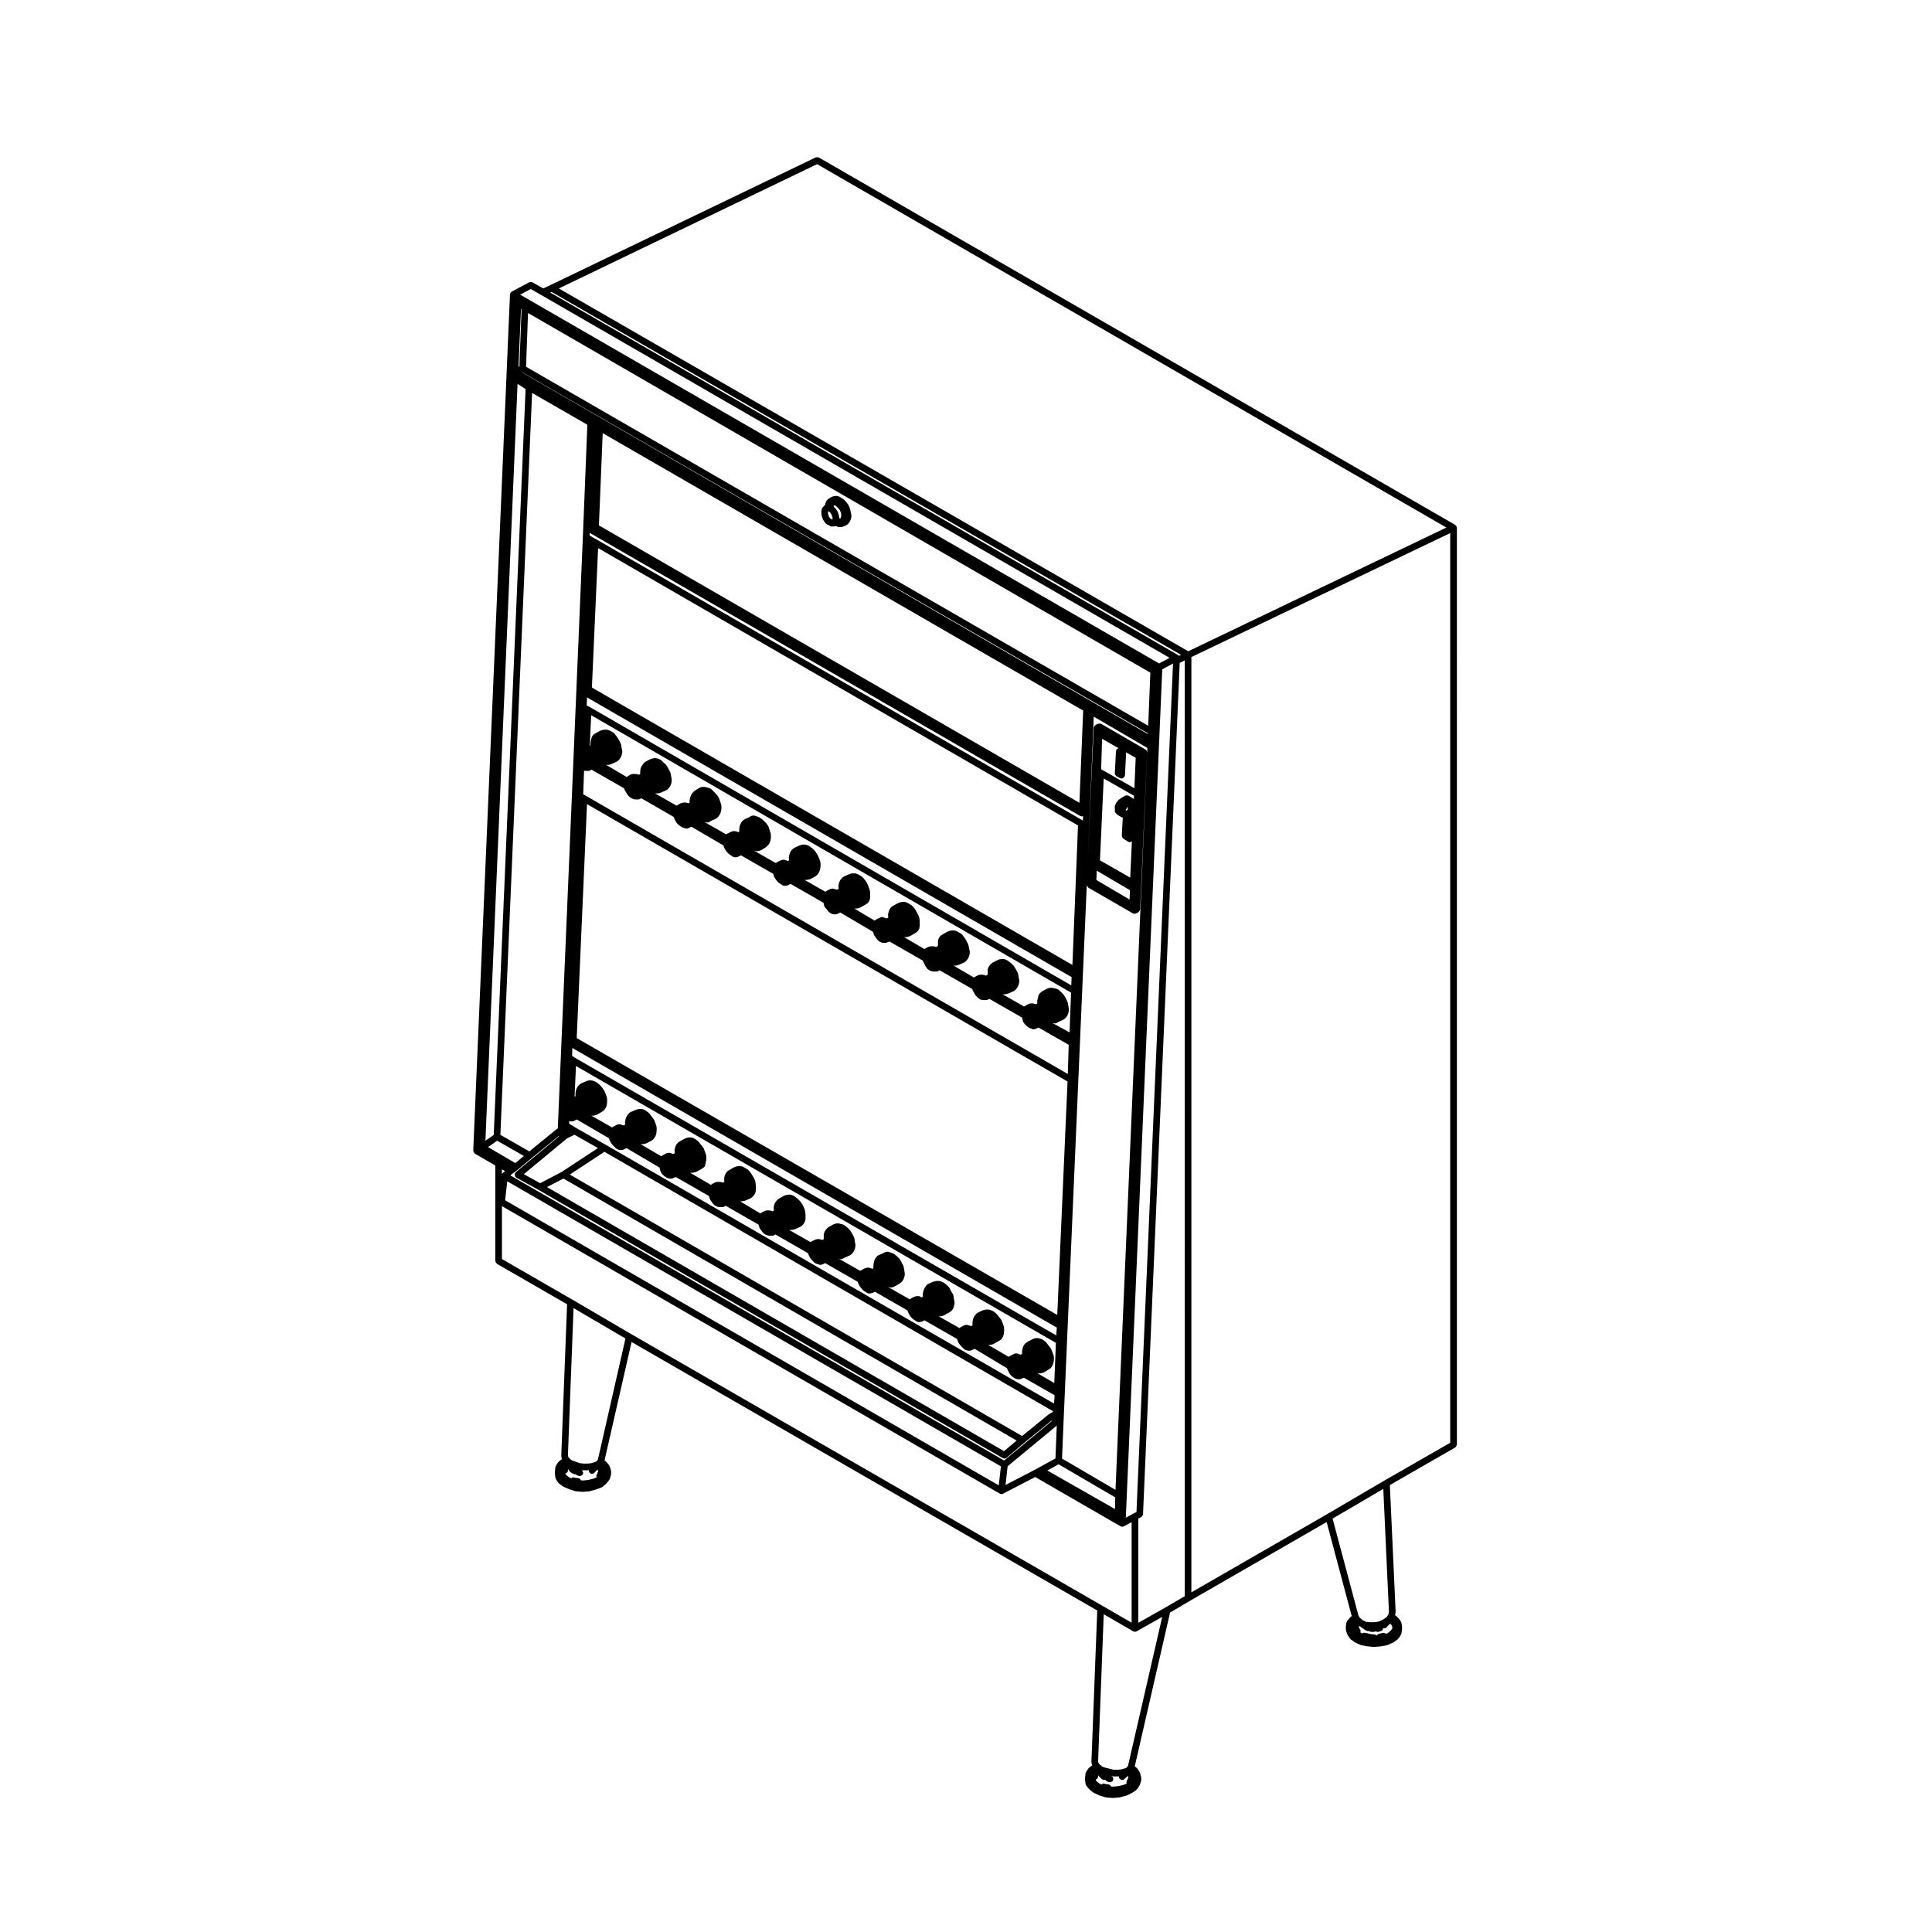 <?xml version="1.0" encoding="UTF-8"?>
<!-- Uploaded to: SVG Repo, www.svgrepo.com, Generator: SVG Repo Mixer Tools -->
<svg fill="#000000" width="800px" height="800px" version="1.1" viewBox="144 144 512 512" xmlns="http://www.w3.org/2000/svg">
 <g>
  <path d="m530.01 283.58c-0.012-0.031 0.012-0.059-0.004-0.09-0.023-0.051-0.086-0.059-0.117-0.105-0.051-0.07-0.098-0.125-0.16-0.18-0.035-0.023-0.039-0.074-0.074-0.098l-168.64-97.367c-0.023-0.016-0.055 0-0.086-0.012-0.109-0.051-0.215-0.039-0.336-0.047-0.109 0-0.211-0.02-0.316 0.02-0.031 0.012-0.059-0.012-0.086 0.004l-70.352 33.855-1.875 0.887-2.848-1.637c-0.031-0.016-0.07 0-0.105-0.012-0.105-0.051-0.211-0.039-0.328-0.039-0.117 0-0.215-0.012-0.316 0.031-0.035 0.012-0.07-0.004-0.102 0.012l-4.637 2.469c-0.039 0.02-0.047 0.066-0.082 0.098-0.07 0.051-0.117 0.102-0.172 0.168-0.031 0.035-0.082 0.035-0.102 0.074-0.02 0.031 0 0.07-0.016 0.102-0.031 0.07-0.047 0.121-0.055 0.195-0.012 0.039-0.051 0.066-0.051 0.105l-9.742 226.91c0 0.051 0.039 0.082 0.047 0.125 0.016 0.117 0.055 0.203 0.109 0.309 0.055 0.105 0.105 0.188 0.195 0.262 0.035 0.031 0.039 0.086 0.086 0.105l5.406 3.144v25.297c0 0.047 0.039 0.07 0.047 0.105 0.016 0.117 0.066 0.203 0.121 0.301 0.059 0.105 0.105 0.191 0.207 0.262 0.031 0.023 0.031 0.074 0.07 0.098l18.586 10.711-1.543 40.125c-0.004 0.039 0.035 0.07 0.039 0.105 0.004 0.035-0.031 0.07-0.02 0.105l0.133 0.629c0.004 0.031 0.035 0.047 0.047 0.074l-0.781 0.559c-0.055 0.039-0.055 0.105-0.102 0.152-0.035 0.039-0.098 0.047-0.121 0.09l-0.605 0.938c-0.035 0.051-0.012 0.105-0.031 0.16-0.031 0.074-0.102 0.121-0.105 0.207l-0.133 1.082c-0.004 0.02 0.016 0.035 0.016 0.059 0 0.02-0.02 0.031-0.02 0.051v0.605c0 0.023 0.023 0.039 0.023 0.066 0.004 0.02-0.02 0.035-0.016 0.059l0.133 0.934c0.012 0.074 0.074 0.117 0.102 0.188 0.023 0.055 0 0.117 0.035 0.172l0.605 0.934c0.023 0.039 0.086 0.031 0.117 0.066 0.047 0.051 0.047 0.125 0.105 0.168l1.082 0.781c0.035 0.023 0.074 0.016 0.105 0.035 0.031 0.016 0.035 0.055 0.066 0.066l1.426 0.605c0.02 0.012 0.039 0.004 0.055 0.012l0.023 0.02 1.516 0.48c0.055 0.02 0.105 0.02 0.16 0.023l0.031 0.016 1.734 0.145h0.074 0.082l1.688-0.145s0.02-0.016 0.031-0.016c0.047-0.004 0.09-0.004 0.133-0.02l1.691-0.48 0.016-0.012c0.016-0.004 0.031-0.004 0.047-0.012l1.254-0.457c0.051-0.02 0.059-0.07 0.105-0.098 0.055-0.031 0.121-0.02 0.172-0.066l1.082-0.934c0.031-0.023 0.02-0.066 0.051-0.098 0.02-0.02 0.051-0.012 0.07-0.035l0.605-0.777c0.031-0.039 0.016-0.09 0.035-0.133 0.039-0.059 0.102-0.102 0.117-0.168l0.309-1.082v-0.004c0.012-0.047-0.016-0.09-0.012-0.133 0.004-0.039 0.047-0.066 0.047-0.105v-0.605c0-0.047-0.047-0.074-0.051-0.117-0.004-0.039 0.023-0.082 0.016-0.121l-0.309-1.082c-0.02-0.059-0.082-0.086-0.105-0.137-0.023-0.051-0.012-0.109-0.047-0.16l-0.605-0.781c-0.023-0.031-0.066-0.023-0.098-0.055-0.023-0.023-0.02-0.066-0.051-0.09l-0.508-0.414 0.016-0.047c0-0.004-0.004-0.012 0-0.02 0-0.012 0.012-0.016 0.016-0.023l7.141-31.285 123.41 71.156-1.543 40.125c-0.004 0.055 0.047 0.086 0.051 0.137 0.004 0.051-0.031 0.098-0.016 0.141l0.176 0.605c0.004 0.016 0.02 0.02 0.023 0.035l-0.777 0.559c-0.047 0.035-0.047 0.098-0.086 0.133-0.035 0.035-0.09 0.035-0.117 0.074l-0.648 0.91c-0.047 0.059-0.02 0.137-0.047 0.207-0.035 0.07-0.105 0.109-0.109 0.195l-0.133 1.082c-0.004 0.02 0.016 0.035 0.016 0.059 0 0.02-0.02 0.031-0.02 0.051v0.625c0 0.023 0.023 0.039 0.023 0.066 0.004 0.02-0.02 0.035-0.016 0.059l0.133 0.938c0.016 0.105 0.098 0.16 0.133 0.25 0.035 0.066 0.02 0.137 0.066 0.191l0.777 0.934c0.02 0.023 0.059 0.016 0.082 0.039 0.023 0.02 0.02 0.066 0.051 0.086l0.953 0.754c0.035 0.031 0.082 0.02 0.109 0.039 0.031 0.02 0.035 0.059 0.07 0.074l1.379 0.625c0.023 0.012 0.051 0.004 0.074 0.016 0.016 0.004 0.02 0.023 0.035 0.031l1.516 0.457c0.051 0.016 0.102 0.016 0.152 0.02l0.023 0.016 1.734 0.152h0.082s0.055 0 0.082-0.004l1.688-0.152 0.012-0.004c0.051-0.004 0.102-0.012 0.141-0.02l1.691-0.457c0.02-0.004 0.023-0.031 0.047-0.035 0.039-0.016 0.082-0.012 0.117-0.031l1.254-0.625c0.016-0.012 0.02-0.031 0.035-0.039 0.023-0.016 0.055-0.012 0.082-0.023l1.082-0.754c0.059-0.047 0.066-0.121 0.109-0.176 0.031-0.035 0.098-0.02 0.117-0.066l0.605-0.934c0.02-0.031 0-0.07 0.02-0.102 0.02-0.039 0.066-0.066 0.082-0.105l0.293-0.891v-0.004l0.016-0.039c0.016-0.051-0.02-0.098-0.012-0.141 0.004-0.051 0.055-0.082 0.055-0.133v-0.625c0-0.047-0.047-0.074-0.051-0.117-0.004-0.039 0.023-0.082 0.016-0.121l-0.309-1.082c-0.016-0.051-0.066-0.07-0.09-0.109-0.02-0.039 0-0.098-0.023-0.133l-0.605-0.91c-0.035-0.055-0.102-0.055-0.141-0.102-0.039-0.047-0.051-0.109-0.105-0.152l-0.422-0.277 0.004-0.004c0-0.004-0.004-0.016-0.004-0.02 0.004-0.012 0.012-0.012 0.016-0.02l9.352-40.738 5.215-3.074s0.004-0.012 0.012-0.012l36.266-20.895 6.648 24.918-0.312 0.246c-0.031 0.02-0.023 0.059-0.051 0.086-0.023 0.023-0.066 0.02-0.086 0.047l-0.781 0.934c-0.055 0.07-0.039 0.152-0.074 0.23-0.039 0.082-0.117 0.125-0.125 0.215l-0.125 0.934c0 0.023 0.02 0.039 0.02 0.066-0.004 0.02-0.023 0.035-0.023 0.055v0.781c0 0.055 0.047 0.086 0.055 0.133 0.004 0.051-0.023 0.098-0.012 0.141l0.309 0.934c0.016 0.051 0.059 0.07 0.086 0.109 0.016 0.035 0 0.07 0.02 0.102l0.605 0.91c0.023 0.039 0.082 0.023 0.105 0.059 0.051 0.055 0.051 0.125 0.105 0.172l1.082 0.777c0.031 0.02 0.07 0.016 0.105 0.035 0.02 0.012 0.02 0.039 0.047 0.051l1.379 0.629c0.051 0.02 0.102 0.02 0.145 0.035 0.02 0.004 0.031 0.023 0.051 0.031l1.562 0.301c0.031 0.004 0.055 0.004 0.086 0.004l0.004 0.004 1.688 0.152c0.023 0.004 0.055 0.004 0.082 0.004 0 0 0.055 0 0.082-0.004l1.691-0.152 0.004-0.004c0.023 0 0.055 0 0.086-0.004l1.559-0.301c0.02-0.004 0.031-0.023 0.051-0.031 0.051-0.016 0.102-0.016 0.145-0.035l1.387-0.629c0.02-0.012 0.023-0.039 0.051-0.051 0.031-0.02 0.07-0.016 0.105-0.035l1.082-0.777c0.059-0.047 0.059-0.117 0.105-0.172 0.031-0.035 0.09-0.02 0.109-0.059l0.605-0.91c0.031-0.047 0.012-0.105 0.031-0.152 0.031-0.059 0.09-0.105 0.105-0.172l0.172-0.934c0.004-0.031-0.02-0.055-0.02-0.086 0.004-0.031 0.035-0.051 0.035-0.082v-0.781c0-0.031-0.031-0.051-0.035-0.082 0-0.031 0.023-0.055 0.02-0.086l-0.172-0.934c-0.016-0.07-0.086-0.105-0.109-0.168-0.031-0.07-0.012-0.152-0.059-0.215l-0.734-0.934c-0.023-0.035-0.07-0.031-0.102-0.055-0.023-0.023-0.023-0.066-0.051-0.09l-0.609-0.484 0.141-0.625c0.012-0.047-0.023-0.082-0.02-0.121 0-0.047 0.039-0.07 0.039-0.109l-1.535-33.625 17.324-9.957c0.035-0.02 0.039-0.07 0.074-0.098 0.098-0.07 0.137-0.156 0.203-0.258 0.059-0.105 0.105-0.188 0.117-0.309 0.012-0.039 0.051-0.066 0.051-0.105l-0.004-242.96c0-0.039-0.039-0.066-0.047-0.105-0.016-0.066-0.02-0.121-0.039-0.188zm-20.465 292.82 0.48-0.172c0.348-0.125 0.504-0.457 0.52-0.805 0.09 0.031 0.172 0.102 0.266 0.102 0.246 0 0.492-0.105 0.664-0.301l0.133-0.152 0.434-0.438c0.047-0.047 0.035-0.109 0.066-0.16 0.023-0.035 0.082-0.02 0.102-0.059l0.012-0.02c0.039 0.004 0.07 0.051 0.07 0.051 0.125 0 0.195-0.07 0.281-0.09l0.23 0.363 0.188 0.484-0.066 0.465-0.422 0.508-0.754 0.629-0.422 0.16c-0.055-0.051-0.125-0.055-0.191-0.09-0.086-0.059-0.168-0.074-0.266-0.105-0.074-0.02-0.137-0.086-0.215-0.086-0.047 0-0.074 0.047-0.117 0.051-0.051 0.004-0.09-0.031-0.133-0.016l-1.082 0.324c-0.227 0.07-0.398 0.227-0.516 0.418-0.133-0.145-0.309-0.273-0.52-0.297l-1.203-0.145-1.145-0.309c-0.086-0.02-0.152 0.031-0.238 0.035-0.059-0.016-0.105-0.066-0.16-0.066-0.203 0-0.367 0.102-0.523 0.211l-0.422-0.246-0.086-0.055c0.09-0.273 0.098-0.559-0.09-0.801l-0.211-0.281-0.074-0.418 0.039-0.238c0.004 0.004 0.016 0.004 0.02 0.012 0.059 0.039 0.09 0.109 0.16 0.137l0.297 0.098c0.023 0.023 0.02 0.07 0.055 0.098l0.605 0.457c0.012 0.004 0.02 0.004 0.031 0.012 0.012 0.004 0.012 0.02 0.02 0.023l0.48 0.309c0.016 0.012 0.047 0.004 0.059 0.02 0.016 0.004 0.016 0.02 0.023 0.023l0.309 0.152c0.125 0.066 0.262 0.098 0.395 0.098 0.066 0 0.09-0.082 0.152-0.098 0.156 0.16 0.379 0.266 0.625 0.266h0.781c0.152 0 0.266-0.098 0.395-0.16 0.121 0.07 0.238 0.16 0.387 0.16h0.301c0.074-0.016 0.18-0.023 0.277-0.059zm2.391-4.602-0.051 0.18-0.141 0.125c-0.09 0.082-0.102 0.195-0.145 0.301l-0.125 0.121-0.188 0.105c-0.07 0.039-0.082 0.117-0.137 0.172-0.012 0.004-0.02 0-0.031 0.004l-0.867 0.551-1.047 0.414-1.109 0.133h-1.117l-1.008-0.125-0.457-0.246c-0.023-0.016-0.055 0.004-0.086-0.012-0.023-0.012-0.035-0.047-0.066-0.055l-0.277-0.09-0.453-0.453c-0.059-0.059-0.141-0.051-0.207-0.086l-0.141-0.23-0.156-0.277c-0.02-0.031-0.059-0.035-0.082-0.066-0.004-0.004-0.004-0.016-0.012-0.02l-6.887-25.797 13.441-7.879 1.492 32.578zm-0.961-35.484h-0.016l-15.281 8.957s-0.004 0.012-0.012 0.012l-35.941 20.707 0.004-247.86 68.594-32.863v241.08zm-58.113 33.68-7.203 4.066v-27.629l0.766-0.383c0.039-0.02 0.051-0.074 0.086-0.102 0.105-0.07 0.16-0.152 0.223-0.258 0.066-0.098 0.105-0.168 0.125-0.277 0.012-0.047 0.051-0.074 0.055-0.117l9.719-225.62 1.34-0.672v248zm-16.734-0.453-124.9-72.02-0.004-0.004-15.586-9.133h-0.012l-18.605-10.723v-14.027l131.94 76.195c0.09 0.051 0.176 0.055 0.273 0.074 0.031 0.004 0.047 0.035 0.074 0.039 0.035 0.004 0.07 0.004 0.102 0.004 0.137 0 0.277-0.031 0.402-0.102l8.531-4.414 22.617 13.055c0.109 0.066 0.23 0.082 0.348 0.098 0.02 0 0.035 0.023 0.035 0.023h0.059c0.141 0 0.293-0.035 0.422-0.105l2.07-1.129v26.66zm-151.47-348.95 2.82 1.621 166.48 96.125-2.797 1.484-169.31-97.734zm75.879-33.086 166.78 96.305-68.426 32.781-166.79-96.148zm-70.359 33.859 166.81 96.172-0.562 0.281c-0.039-0.051-0.086-0.074-0.133-0.109-0.035-0.023-0.035-0.074-0.074-0.098l-166.4-96.082zm155 323.34-0.789 0.398-0.012 0.016c-0.004 0-0.016-0.004-0.02 0l-2 1.094 9.652-224.84 2.852-1.523zm-35.082-13.652-130.85-75.562 0.672-0.551 1.254-0.934c0.004-0.004 0.004-0.016 0.016-0.02 0.004-0.004 0.016-0.004 0.023-0.012l3.723-3.09v-0.004l7.113-5.809 0.086 0.047c0.004 0.004 0.016 0 0.02 0.004l0.004 0.004 0.012 0.004-11.473 9.508c-0.051 0.039-0.039 0.102-0.082 0.141-0.039 0.039-0.105 0.055-0.133 0.105-0.035 0.059-0.004 0.121-0.02 0.188-0.035 0.105-0.051 0.203-0.035 0.316 0.012 0.117 0.039 0.207 0.098 0.312 0.031 0.055 0.016 0.121 0.055 0.172 0.035 0.039 0.098 0.031 0.133 0.066 0.051 0.047 0.059 0.109 0.117 0.145l5.883 3.25h0.004l123.03 71.082c0.141 0.082 0.293 0.117 0.441 0.117 0.203 0 0.402-0.07 0.57-0.207l4.762-4.031v-0.004l7.125-5.793 0.137 0.07zm-0.008-2.477-121.12-69.977 4.344-2.277 120.11 69.441zm-125.81-79.438-7.672-4.394 8.402-196.61 14.645 8.43-1.188 29.77-6.644 156.72-0.336 0.207c-0.02 0.016-0.02 0.039-0.039 0.055-0.016 0.012-0.039 0-0.055 0.016zm164.01-112.8-164.88-95.145 0.527-14.242 164.92 95.312zm-165.83-93.652 165.74 95.637-0.016 0.195-165.79-95.801zm22.141 204.74-7.883-4.484-1.223-0.762c-0.012-0.004-0.02 0-0.023-0.004-0.012-0.004-0.012-0.012-0.016-0.016l-0.629-0.352v-0.727c0.121 0.059 0.246 0.105 0.371 0.105h0.434c0.133 0 0.266-0.031 0.395-0.098l0.309-0.152 0.523-0.262 8.543 4.988 0.082 0.281c0.012 0.035 0.039 0.051 0.055 0.082 0.012 0.031-0.012 0.055 0.004 0.086l0.301 0.605c0.004 0.016 0.031 0.012 0.039 0.023 0.012 0.02-0.004 0.039 0.012 0.059l0.309 0.48c0.02 0.031 0.066 0.02 0.086 0.047 0.031 0.039 0.02 0.09 0.055 0.117l0.449 0.422 0.414 0.457c0.051 0.055 0.125 0.047 0.188 0.086 0.07 0.051 0.105 0.137 0.195 0.168l0.48 0.152c0.098 0.023 0.18 0.039 0.273 0.039h0.473c0.133 0 0.266-0.031 0.395-0.098l0.309-0.152 0.004-0.004h0.012l0.105-0.055 0.188-0.098s0-0.004 0.012-0.012l0.176-0.098 8.734 5.148 0.051 0.145 0.117 0.523c0.012 0.039 0.047 0.059 0.059 0.102 0.012 0.031-0.012 0.066 0.004 0.098l0.301 0.629c0.02 0.047 0.082 0.031 0.105 0.066 0.039 0.066 0.035 0.141 0.09 0.195l0.48 0.453c0.02 0.02 0.051 0.012 0.07 0.031 0.02 0.016 0.02 0.047 0.039 0.059l0.48 0.324c0.039 0.031 0.09 0.02 0.133 0.039 0.031 0.016 0.039 0.055 0.07 0.066l0.434 0.152c0.102 0.035 0.195 0.051 0.297 0.051h0.48c0.133 0 0.273-0.031 0.398-0.098l0.238-0.117 0.527-0.18 8.766 5.027 0.039 0.133c0 0.004 0.004 0.004 0.004 0.012l0.172 0.598c0.016 0.055 0.07 0.086 0.09 0.133 0.02 0.039 0 0.09 0.031 0.125l0.434 0.629 0.301 0.441c0.031 0.047 0.098 0.031 0.125 0.07 0.055 0.059 0.066 0.137 0.125 0.18l0.473 0.309c0.035 0.023 0.082 0.016 0.117 0.035 0.023 0.012 0.031 0.047 0.059 0.055l0.48 0.172c0.102 0.035 0.203 0.051 0.301 0.051h0.789c0.137 0 0.281-0.031 0.414-0.102l0.484-0.25 8.695 4.984 0.082 0.281c0 0.004 0.004 0.004 0.004 0.012l0.125 0.453c0.02 0.066 0.082 0.102 0.105 0.156 0.02 0.047 0.004 0.098 0.035 0.133l0.449 0.594 0.309 0.449c0.031 0.047 0.098 0.031 0.125 0.07 0.051 0.055 0.059 0.137 0.125 0.18l0.48 0.309c0.039 0.023 0.086 0.02 0.125 0.035 0.023 0.016 0.035 0.051 0.066 0.059l0.434 0.145c0.098 0.031 0.191 0.047 0.289 0.047h0.953c0.152 0 0.301-0.039 0.441-0.117l0.344-0.195 8.641 4.977 0.074 0.262c0.012 0.031 0.039 0.047 0.051 0.074 0.012 0.02-0.004 0.047 0.004 0.07l0.309 0.629c0.012 0.016 0.035 0.012 0.047 0.023 0.012 0.031-0.004 0.059 0.016 0.086l0.309 0.453c0.016 0.023 0.055 0.016 0.074 0.039 0.02 0.023 0.012 0.066 0.035 0.09l0.469 0.473c0.004 0.004 0 0.004 0.004 0.012l0.309 0.309c0.055 0.055 0.137 0.047 0.203 0.086 0.066 0.039 0.09 0.105 0.16 0.133l0.465 0.141 0.004 0.004 0.48 0.152c0.098 0.023 0.18 0.039 0.273 0.039 0.102 0 0.195-0.016 0.297-0.051l0.434-0.152c0.02-0.012 0.023-0.035 0.051-0.039 0.031-0.016 0.07-0.012 0.102-0.031l0.336-0.195 8.656 4.957 0.051 0.227c0.012 0.051 0.055 0.082 0.082 0.121 0.012 0.039-0.012 0.082 0.012 0.109l0.344 0.629c0.004 0.012 0.02 0.004 0.031 0.016 0.012 0.02 0 0.039 0.012 0.055l0.309 0.453c0.012 0.02 0.039 0.012 0.055 0.031s0.004 0.051 0.023 0.07l0.434 0.48c0.031 0.031 0.074 0.02 0.105 0.047 0.035 0.031 0.035 0.086 0.074 0.105l0.48 0.309 0.012 0.004 0.469 0.297c0.145 0.098 0.312 0.137 0.473 0.137h0.309c0.09 0 0.176-0.016 0.273-0.039l0.48-0.152c0.023-0.012 0.031-0.039 0.055-0.051 0.039-0.016 0.086-0.012 0.117-0.031l0.336-0.195 8.645 4.977 0.074 0.262c0.012 0.031 0.039 0.047 0.051 0.074 0.012 0.02-0.004 0.047 0.004 0.07l0.309 0.629c0.012 0.02 0.035 0.012 0.047 0.031 0.012 0.02 0 0.051 0.016 0.074l0.301 0.453c0.016 0.023 0.051 0.016 0.07 0.035 0.02 0.031 0.012 0.074 0.039 0.105l0.48 0.48c0.023 0.023 0.066 0.016 0.098 0.039 0.023 0.02 0.023 0.059 0.055 0.082l0.48 0.309h0.004l0.402 0.281c0.152 0.105 0.328 0.156 0.504 0.156h0.301c0.09 0 0.176-0.016 0.273-0.039l0.48-0.152c0.023-0.012 0.031-0.039 0.059-0.051 0.035-0.016 0.082-0.012 0.109-0.031l0.344-0.195 8.656 4.957 0.047 0.223c0.012 0.047 0.051 0.066 0.066 0.105 0.012 0.035-0.012 0.066 0.004 0.102l0.309 0.629c0.012 0.023 0.047 0.016 0.059 0.035 0.02 0.039 0.004 0.086 0.031 0.117l0.344 0.453c0.012 0.016 0.035 0.012 0.047 0.023 0.016 0.012 0.012 0.031 0.02 0.047l0.434 0.457c0.004 0.004 0.012 0 0.016 0.004 0 0.004 0 0.012 0.004 0.016l0.48 0.473c0.055 0.051 0.121 0.039 0.18 0.074 0.066 0.047 0.098 0.117 0.168 0.141l0.48 0.152c0.098 0.023 0.18 0.039 0.273 0.039h0.434c0.117 0 0.242-0.023 0.359-0.074l0.344-0.152c0.004-0.004 0.004-0.012 0.012-0.012l0.016-0.004 0.016-0.012h0.012l0.059-0.031 0.223-0.105s0.012-0.012 0.012-0.016l0.176-0.098 8.578 5.148 0.07 0.18c0.004 0.016 0.023 0.023 0.031 0.039 0.012 0.016 0 0.035 0.004 0.051l0.301 0.605c0 0.004 0.004 0 0.012 0.004l0.297 0.613c0.02 0.039 0.074 0.031 0.102 0.066 0.039 0.059 0.035 0.137 0.09 0.191l0.48 0.453c0.016 0.016 0.035 0.004 0.047 0.02 0.02 0.012 0.016 0.035 0.031 0.047l0.434 0.324c0.051 0.039 0.105 0.031 0.16 0.055 0.039 0.02 0.055 0.07 0.102 0.086l0.473 0.152c0.09 0.023 0.18 0.039 0.273 0.039h0.48c0.133 0 0.266-0.031 0.395-0.098l0.242-0.121 0.492-0.172 8.125 4.637-0.16 2.211zm-1.879-164.19 1.004-24.445 127.33 73.516-0.996 24.441zm-2.441 1.98 129.99 75.027c0.082 0.047 0.16 0.047 0.242 0.066 0.031 0.004 0.047 0.039 0.082 0.047 0.047 0.004 0.086 0.004 0.086 0.004 0.152 0 0.246-0.074 0.348-0.117l-0.051 1.211-128.84-74.461h-0.012l-0.004-0.004-1.094-0.609-0.77-0.484zm-1.094 69.625-0.012-0.004-0.613-0.348 0.227-6.277 0.105 0.035c0.098 0.031 0.191 0.047 0.289 0.047h0.777c0.156 0 0.312-0.039 0.457-0.125l0.332-0.207 8.641 4.953 0.051 0.238c0.02 0.086 0.09 0.137 0.125 0.211 0.023 0.047 0.004 0.105 0.039 0.145l0.281 0.367 0.273 0.559c0.02 0.035 0.07 0.023 0.098 0.059 0.035 0.051 0.02 0.117 0.066 0.168l0.434 0.457c0.023 0.023 0.059 0.016 0.09 0.035 0.023 0.023 0.023 0.066 0.055 0.086l0.48 0.324c0.051 0.031 0.105 0.023 0.156 0.051 0.031 0.016 0.047 0.055 0.082 0.066l0.48 0.145c0.09 0.023 0.176 0.039 0.262 0.039h0.781c0.156 0 0.312-0.039 0.457-0.125l0.336-0.207 8.629 4.973 0.082 0.281c0.012 0.031 0.039 0.047 0.051 0.07 0.012 0.023-0.012 0.055 0.004 0.082l0.301 0.605c0.012 0.016 0.031 0.012 0.039 0.023 0.012 0.02 0 0.039 0.012 0.059l0.309 0.48c0.02 0.031 0.059 0.016 0.082 0.047 0.031 0.035 0.02 0.086 0.055 0.117l0.48 0.457c0.023 0.02 0.059 0.016 0.09 0.035 0.02 0.02 0.02 0.055 0.051 0.074l0.473 0.297c0.031 0.02 0.07 0.016 0.102 0.031 0.02 0.012 0.031 0.035 0.051 0.047l0.434 0.172c0.012 0.004 0.031 0 0.039 0.004 0.012 0 0.012 0.012 0.016 0.012l0.48 0.152c0.098 0.031 0.18 0.039 0.273 0.039 0.133 0 0.266-0.031 0.395-0.09l0.309-0.152 0.523-0.262 8.516 4.973 0.051 0.242c0.012 0.047 0.055 0.07 0.07 0.117 0.016 0.035-0.012 0.07 0.012 0.105l0.309 0.605c0.012 0.02 0.039 0.012 0.051 0.031 0.02 0.031 0.004 0.059 0.023 0.09l0.344 0.48c0.016 0.016 0.035 0.012 0.051 0.023 0.016 0.02 0.004 0.047 0.023 0.066l0.434 0.457c0.031 0.031 0.074 0.02 0.105 0.047 0.035 0.023 0.035 0.074 0.07 0.098l0.449 0.281 0.48 0.324c0.152 0.105 0.324 0.152 0.5 0.152h0.434c0.133 0 0.266-0.031 0.395-0.09l0.344-0.172 0.488-0.242 8.586 4.926v0.109c0 0.074 0.059 0.121 0.082 0.188 0.016 0.07-0.02 0.141 0.016 0.211l0.309 0.605c0.004 0.016 0.031 0.012 0.035 0.02 0.016 0.02 0 0.047 0.016 0.066l0.301 0.457c0.02 0.023 0.051 0.016 0.07 0.039 0.023 0.031 0.02 0.07 0.047 0.102l0.48 0.48c0.02 0.02 0.055 0.012 0.082 0.031 0.02 0.02 0.02 0.055 0.047 0.07l0.434 0.301c0.004 0 0.012 0 0.016 0.004s0.004 0.012 0.004 0.012l0.484 0.309c0.145 0.098 0.312 0.137 0.48 0.137h0.48c0.133 0 0.273-0.031 0.398-0.098l0.301-0.152 0.484-0.242 8.723 5.004 0.055 0.191 0.125 0.629c0.031 0.125 0.117 0.211 0.191 0.312 0.031 0.047 0.02 0.105 0.066 0.145l0.402 0.387 0.246 0.387c0.02 0.031 0.059 0.02 0.086 0.047 0.023 0.035 0.016 0.086 0.051 0.117l0.473 0.453c0.055 0.051 0.125 0.039 0.191 0.074 0.055 0.035 0.086 0.105 0.145 0.125l0.48 0.152c0.098 0.031 0.18 0.039 0.273 0.039h0.434c0.117 0 0.238-0.02 0.352-0.074l0.348-0.152s0.004-0.004 0.012-0.012c0.012-0.004 0.02 0 0.031-0.004l0.48-0.238 8.715 5.133 0.035 0.117 0.172 0.621c0.02 0.074 0.086 0.109 0.121 0.176 0.02 0.039 0.004 0.098 0.035 0.133l0.438 0.562 0.297 0.453c0.031 0.047 0.09 0.031 0.125 0.07 0.047 0.055 0.051 0.133 0.105 0.176l0.434 0.309c0.051 0.031 0.105 0.023 0.152 0.051 0.035 0.016 0.051 0.055 0.086 0.07l0.48 0.152c0.098 0.031 0.18 0.039 0.273 0.039h0.473c0.133 0 0.266-0.031 0.395-0.09l0.25-0.125 0.48-0.16 8.816 5.055 0.059 0.16c0.004 0.016 0.023 0.023 0.031 0.039 0.012 0.012 0 0.02 0.004 0.035l0.309 0.625h0.004v0.004l0.309 0.609c0.012 0.016 0.031 0.004 0.035 0.02 0.012 0.016 0 0.039 0.012 0.055l0.301 0.473c0.031 0.047 0.09 0.031 0.125 0.07 0.055 0.066 0.066 0.152 0.137 0.203l0.48 0.309c0.047 0.023 0.098 0.02 0.141 0.039 0.031 0.012 0.035 0.047 0.066 0.055l0.48 0.152c0.098 0.031 0.18 0.039 0.273 0.039h0.914c0.152 0 0.309-0.039 0.449-0.121l0.332-0.195 8.656 4.957 0.051 0.23c0.016 0.066 0.07 0.102 0.098 0.152 0.02 0.047 0 0.098 0.023 0.133l0.277 0.438 0.289 0.562c0.02 0.039 0.082 0.023 0.102 0.066 0.039 0.055 0.031 0.133 0.086 0.18l0.434 0.406v0.004l0.301 0.324c0.055 0.055 0.133 0.047 0.191 0.086 0.07 0.051 0.105 0.133 0.188 0.156l0.48 0.152c0.098 0.023 0.18 0.039 0.273 0.039h0.914c0.156 0 0.316-0.039 0.465-0.125l0.332-0.207 8.672 4.969 0.074 0.281c0.012 0.035 0.047 0.055 0.059 0.086s-0.012 0.059 0.004 0.086l0.129 0.613c0.004 0.012 0.023 0.012 0.031 0.02 0.012 0.016 0 0.035 0.012 0.051l0.301 0.48c0.02 0.031 0.066 0.02 0.09 0.051 0.023 0.035 0.02 0.09 0.055 0.121l0.48 0.453c0.012 0.016 0.035 0.004 0.047 0.02 0.02 0.012 0.016 0.035 0.031 0.047l0.434 0.324c0.051 0.039 0.105 0.031 0.16 0.055 0.039 0.02 0.055 0.07 0.102 0.086l0.418 0.133 0.23 0.117c0.125 0.066 0.266 0.098 0.398 0.098 0.09 0 0.176-0.016 0.273-0.039l0.48-0.152c0.031-0.012 0.035-0.047 0.066-0.055 0.039-0.016 0.086-0.012 0.121-0.035l0.332-0.207 8.051 4.59-0.238 7.734zm124.21 155.69-4.402-2.574h0.598c0.066 0 0.125-0.004 0.195-0.02l0.648-0.145c0.039-0.012 0.051-0.051 0.086-0.059 0.066-0.023 0.133-0.02 0.188-0.055l1.211-0.754c0.004-0.004 0.004-0.012 0.012-0.016 0.004-0.004 0.016 0 0.02-0.004l0.48-0.324c0.098-0.066 0.109-0.176 0.172-0.266 0.031-0.039 0.102-0.023 0.121-0.074l0.301-0.609c0.016-0.031-0.004-0.066 0.004-0.098 0.016-0.039 0.055-0.059 0.066-0.102l0.176-0.777c0.012-0.039-0.023-0.07-0.02-0.105 0.004-0.035 0.039-0.059 0.039-0.098v-0.934c0-0.066-0.055-0.102-0.066-0.156-0.012-0.055 0.023-0.109 0-0.172l-0.297-0.734-0.344-0.934c-0.02-0.051-0.07-0.059-0.102-0.105-0.02-0.047-0.004-0.098-0.035-0.133l-0.609-0.781-0.605-0.777c-0.023-0.035-0.07-0.031-0.105-0.059-0.023-0.031-0.023-0.082-0.059-0.105l-0.605-0.457c-0.035-0.023-0.086-0.012-0.117-0.031-0.039-0.023-0.051-0.074-0.098-0.09l-0.777-0.301c-0.055-0.02-0.109 0.016-0.168 0.004-0.055-0.012-0.098-0.066-0.152-0.066h-0.648c-0.055 0-0.09 0.051-0.137 0.059-0.055 0.004-0.105-0.031-0.156-0.012l-0.434 0.152c-0.023 0.012-0.031 0.039-0.059 0.051-0.02 0.016-0.051-0.004-0.07 0.012l-0.84 0.457c-0.059 0.023-0.121 0.004-0.172 0.047-0.012 0.004-0.02 0-0.023 0.004l-0.418 0.297h-0.004l-0.48 0.324c-0.07 0.047-0.07 0.125-0.121 0.188-0.051 0.059-0.133 0.074-0.172 0.145l-0.301 0.605c-0.016 0.035 0.004 0.074-0.004 0.105-0.016 0.035-0.055 0.051-0.066 0.09l-0.176 0.777c-0.012 0.039 0.023 0.07 0.02 0.105-0.004 0.035-0.039 0.059-0.039 0.098v0.68l-0.168 0.102-0.004 0.004-0.102 0.059c-0.035 0-0.059 0.039-0.098 0.047l-0.418-0.168c-0.012-0.004-0.02 0.004-0.031 0s-0.016-0.016-0.023-0.02l-0.48-0.152c-0.125-0.035-0.227 0.02-0.344 0.031-0.105 0.012-0.211-0.031-0.316 0.023l-0.016 0.012h-0.012l-0.281 0.141-0.871 0.434-0.035 0.016-0.004 0.004-0.039 0.02c-0.047 0.02-0.051 0.074-0.09 0.105-0.051 0.031-0.105 0.02-0.141 0.059l-0.066 0.066-5.453-3.188h0.594c0.09 0 0.176-0.016 0.273-0.039l0.48-0.152c0.023-0.012 0.031-0.035 0.055-0.047 0.035-0.016 0.074-0.012 0.105-0.031l1.387-0.777c0.004-0.004 0.004-0.012 0.004-0.012 0.016-0.012 0.031-0.012 0.039-0.016l0.473-0.309c0.105-0.07 0.133-0.188 0.195-0.289 0.031-0.039 0.098-0.023 0.117-0.074l0.309-0.629c0.02-0.039-0.004-0.082 0.004-0.117 0.02-0.047 0.066-0.074 0.074-0.121l0.125-0.777c0.004-0.031-0.02-0.051-0.016-0.074 0-0.031 0.023-0.047 0.023-0.07v-0.934c0-0.055-0.047-0.086-0.055-0.133-0.012-0.047 0.023-0.098 0.012-0.141l-0.301-0.91c0-0.012-0.016-0.012-0.016-0.02-0.004-0.004 0.004-0.016 0-0.023l-0.309-0.777c-0.02-0.039-0.066-0.051-0.09-0.09-0.02-0.047-0.004-0.098-0.035-0.133l-0.605-0.781c-0.004-0.004-0.012-0.004-0.016-0.012-0.004-0.004-0.004-0.012-0.004-0.016l-0.648-0.777c-0.031-0.031-0.07-0.023-0.102-0.051-0.023-0.023-0.02-0.066-0.051-0.09l-0.605-0.457c-0.039-0.031-0.086-0.012-0.125-0.035-0.035-0.02-0.047-0.07-0.09-0.086l-0.781-0.301c-0.055-0.02-0.105 0.016-0.16 0.004-0.059-0.012-0.098-0.066-0.152-0.066h-0.605c-0.039 0-0.066 0.035-0.105 0.039-0.039 0.004-0.07-0.023-0.109-0.016l-0.605 0.152c-0.035 0.012-0.051 0.047-0.082 0.059s-0.059-0.012-0.09 0.004l-1.254 0.605c-0.047 0.023-0.055 0.082-0.098 0.105-0.051 0.031-0.105 0.02-0.145 0.059l-0.48 0.48c-0.035 0.035-0.031 0.098-0.055 0.133-0.031 0.039-0.09 0.051-0.105 0.098l-0.309 0.605c-0.02 0.047 0.004 0.09-0.012 0.133-0.02 0.051-0.066 0.074-0.074 0.121l-0.125 0.777c-0.004 0.031 0.02 0.051 0.016 0.074 0 0.031-0.023 0.047-0.023 0.07l0.008 0.691-0.23 0.141-0.051 0.023h-0.254l-0.328-0.105-0.402-0.16c-0.09-0.035-0.172 0.012-0.266 0.012-0.117-0.012-0.242-0.066-0.359-0.016l-0.473 0.172c-0.023 0.012-0.035 0.039-0.059 0.055-0.023 0.012-0.055-0.004-0.086 0.012l-0.781 0.453c-0.035 0.02-0.039 0.07-0.074 0.098-0.031 0.02-0.066 0.016-0.098 0.039l-5.492-3.117h0.52c0.09 0 0.176-0.016 0.273-0.039l0.48-0.152c0.023-0.012 0.031-0.035 0.055-0.047 0.035-0.016 0.074-0.012 0.105-0.031l1.379-0.777c0.004-0.004 0.004-0.012 0.004-0.012 0.016-0.012 0.031-0.012 0.039-0.016l0.48-0.309c0.105-0.07 0.133-0.188 0.195-0.289 0.031-0.039 0.102-0.031 0.117-0.074l0.309-0.629c0.016-0.031-0.004-0.059 0.004-0.098 0.016-0.035 0.055-0.059 0.066-0.102l0.172-0.777c0.016-0.066-0.035-0.117-0.035-0.176 0.004-0.066 0.051-0.109 0.039-0.176l-0.172-0.91-0.125-0.891c-0.012-0.066-0.07-0.102-0.098-0.16-0.02-0.055 0.012-0.117-0.023-0.172l-0.449-0.734-0.469-0.922c-0.023-0.047-0.074-0.051-0.105-0.09-0.035-0.047-0.02-0.102-0.059-0.137l-0.605-0.605c-0.016-0.016-0.047-0.012-0.059-0.023-0.016-0.012-0.012-0.035-0.023-0.047l-0.609-0.48c-0.035-0.031-0.086-0.016-0.121-0.035-0.039-0.023-0.055-0.082-0.102-0.098l-0.777-0.301c-0.055-0.02-0.105 0.016-0.16 0.004-0.059-0.012-0.102-0.066-0.156-0.066h-0.605s-0.059 0.035-0.098 0.039c-0.039 0.004-0.07-0.023-0.105-0.016l-0.648 0.152c-0.031 0.004-0.039 0.039-0.07 0.051-0.035 0.012-0.066-0.012-0.098 0.004l-1.387 0.625c-0.086 0.039-0.105 0.125-0.172 0.188-0.066 0.055-0.152 0.059-0.203 0.133l-0.301 0.457c-0.012 0.016 0 0.039-0.012 0.055-0.012 0.02-0.035 0.02-0.047 0.039l-0.309 0.625c-0.016 0.035 0.004 0.07-0.004 0.105-0.016 0.035-0.055 0.051-0.066 0.09l-0.172 0.754c-0.012 0.039 0.02 0.07 0.02 0.105-0.004 0.035-0.039 0.059-0.039 0.098v0.695l-0.188 0.109-0.051 0.023h-0.207l-0.051-0.051c-0.172-0.172-0.398-0.258-0.637-0.258h-0.469c-0.051 0-0.082 0.047-0.125 0.055-0.051 0.004-0.098-0.031-0.141-0.016l-0.48 0.152c-0.047 0.016-0.055 0.059-0.09 0.074-0.035 0.02-0.074 0-0.105 0.02l-0.734 0.453c-0.023 0.016-0.023 0.047-0.047 0.059-0.02 0.016-0.051 0.004-0.074 0.023l-0.047 0.039-5.715-3.254 0.586 0.109c0.055 0.012 0.109 0.016 0.168 0.016 0.09 0 0.18-0.016 0.273-0.039l0.473-0.152c0.023-0.012 0.031-0.035 0.055-0.047 0.035-0.016 0.074-0.012 0.105-0.031l1.387-0.777c0.035-0.02 0.039-0.066 0.07-0.09 0.035-0.023 0.082-0.016 0.105-0.047l0.48-0.457c0.055-0.051 0.047-0.125 0.086-0.188 0.023-0.035 0.086-0.02 0.105-0.066l0.301-0.625c0.016-0.035-0.004-0.07 0.004-0.105 0.016-0.035 0.051-0.055 0.059-0.098l0.133-0.609c0.012-0.059-0.031-0.105-0.031-0.156 0.004-0.059 0.047-0.102 0.039-0.152l-0.133-0.934c0-0.004-0.004-0.012-0.012-0.016-0.004-0.012 0.004-0.016 0.004-0.023l-0.172-0.934c-0.012-0.047-0.055-0.07-0.074-0.105-0.016-0.047 0.012-0.09-0.012-0.133l-0.48-0.934c0-0.004-0.004-0.004-0.004-0.004-0.004-0.012 0-0.016-0.004-0.02l-0.434-0.781c-0.023-0.047-0.086-0.051-0.109-0.09-0.023-0.039-0.02-0.098-0.059-0.125l-0.648-0.605c-0.012-0.012-0.023-0.004-0.035-0.016-0.012-0.004-0.012-0.023-0.02-0.035l-0.605-0.48c-0.039-0.031-0.09-0.016-0.133-0.035-0.039-0.023-0.051-0.082-0.098-0.098l-0.777-0.301c-0.02-0.004-0.039 0.004-0.055 0-0.02-0.004-0.031-0.031-0.051-0.035l-0.605-0.152c-0.105-0.023-0.203 0.035-0.309 0.051-0.105 0.012-0.207-0.031-0.309 0.02l-0.578 0.293-1.379 0.625c-0.051 0.02-0.059 0.082-0.105 0.109-0.047 0.031-0.105 0.016-0.141 0.055l-0.41 0.52c-0.059 0.059-0.055 0.141-0.098 0.211-0.047 0.07-0.121 0.105-0.145 0.188l-0.172 0.625c-0.004 0.016 0.012 0.031 0.004 0.047-0.004 0.016-0.023 0.023-0.023 0.039l-0.133 0.754c-0.004 0.031 0.02 0.055 0.02 0.086-0.004 0.023-0.031 0.047-0.031 0.07v0.656l-0.18 0.141-0.082 0.035h-0.141c-0.055-0.031-0.074-0.098-0.133-0.109l-0.48-0.152c-0.055-0.016-0.098 0.02-0.141 0.016-0.051-0.012-0.082-0.055-0.125-0.055h-0.301c-0.051 0-0.082 0.047-0.125 0.055-0.051 0.004-0.098-0.031-0.141-0.016l-0.48 0.152c-0.035 0.012-0.047 0.051-0.082 0.066-0.031 0.016-0.066 0-0.098 0.016l-0.777 0.453-0.227 0.109-5.656-3.223 0.395 0.102c0.074 0.016 0.145 0.023 0.215 0.023 0.133 0 0.273-0.031 0.398-0.098l0.605-0.309 1.355-0.609c0.051-0.023 0.059-0.082 0.105-0.105 0.047-0.023 0.105-0.02 0.141-0.059l0.48-0.457c0.051-0.051 0.047-0.125 0.082-0.188 0.031-0.035 0.09-0.02 0.105-0.066l0.301-0.625c0.016-0.031-0.004-0.066 0.004-0.098 0.016-0.035 0.051-0.055 0.059-0.098l0.172-0.754c0.016-0.07-0.035-0.125-0.035-0.195 0-0.07 0.051-0.121 0.035-0.191l-0.16-0.73-0.121-0.91c-0.012-0.055-0.066-0.086-0.086-0.137-0.016-0.051 0.016-0.102-0.012-0.145l-0.48-0.934c-0.004-0.012-0.02-0.012-0.023-0.02-0.004-0.012 0-0.023-0.004-0.035l-0.48-0.781c-0.02-0.035-0.059-0.035-0.09-0.066-0.02-0.031-0.012-0.074-0.039-0.105l-0.605-0.605c-0.016-0.016-0.035-0.012-0.051-0.02-0.016-0.016-0.012-0.035-0.023-0.047l-0.777-0.625c-0.055-0.039-0.125-0.023-0.188-0.055-0.059-0.031-0.09-0.102-0.152-0.109l-1.211-0.305c-0.082-0.016-0.133 0.031-0.203 0.031-0.082 0-0.137-0.055-0.215-0.031l-0.648 0.152c-0.047 0.012-0.059 0.055-0.105 0.074-0.039 0.016-0.09-0.012-0.125 0.016l-1.379 0.777c-0.039 0.023-0.051 0.082-0.086 0.105-0.035 0.023-0.09 0.02-0.121 0.055l-0.434 0.457c-0.031 0.031-0.02 0.074-0.039 0.105-0.023 0.031-0.07 0.035-0.09 0.07l-0.348 0.625c-0.039 0.07-0.004 0.145-0.023 0.215-0.02 0.082-0.09 0.125-0.09 0.211v1.316l-0.117 0.059-0.012 0.012-0.289 0.156c-0.012 0.004-0.012 0.02-0.02 0.023-0.039-0.02-0.051-0.066-0.098-0.082l-0.48-0.152c-0.051-0.016-0.098 0.02-0.141 0.016-0.051-0.012-0.082-0.055-0.125-0.055h-0.434c-0.074 0-0.121 0.059-0.191 0.082-0.07 0.016-0.137-0.02-0.207 0.016l-0.289 0.141-0.945 0.453c-0.016 0.004-0.016 0.023-0.023 0.031-0.016 0.004-0.031 0-0.039 0.004l-0.125 0.074-5.644-3.219s0.016 0.004 0.023 0.004h0.648c0.07 0 0.141-0.012 0.215-0.023l0.605-0.152c0.02-0.004 0.023-0.023 0.047-0.031 0.031-0.016 0.07-0.012 0.105-0.023l1.379-0.625c0.051-0.02 0.059-0.082 0.105-0.105 0.047-0.023 0.105-0.02 0.141-0.059l0.48-0.457c0.055-0.051 0.047-0.121 0.082-0.18 0.023-0.035 0.086-0.023 0.105-0.066l0.309-0.625c0.031-0.066 0-0.137 0.012-0.207 0.02-0.066 0.082-0.105 0.082-0.18v-1.535c0-0.031-0.031-0.051-0.035-0.082 0-0.031 0.023-0.055 0.02-0.086l-0.172-0.934c-0.012-0.039-0.051-0.059-0.066-0.102-0.016-0.035 0.016-0.074-0.004-0.109l-0.434-0.934c-0.012-0.02-0.031-0.02-0.039-0.035-0.012-0.02 0-0.047-0.012-0.066l-0.48-0.754c-0.02-0.031-0.059-0.031-0.086-0.059-0.02-0.02-0.012-0.055-0.031-0.082l-0.605-0.629c-0.016-0.016-0.039-0.012-0.055-0.023-0.016-0.016-0.012-0.039-0.031-0.055l-0.781-0.625c-0.031-0.023-0.074-0.012-0.105-0.031-0.035-0.02-0.039-0.066-0.074-0.082l-0.648-0.309c-0.066-0.031-0.133 0.004-0.195-0.012-0.066-0.016-0.105-0.074-0.176-0.074h-0.605s-0.066 0.035-0.105 0.047c0 0-0.074-0.031-0.109-0.02l-0.605 0.152c-0.047 0.012-0.059 0.059-0.102 0.074-0.039 0.016-0.086-0.004-0.117 0.016l-1.387 0.777c-0.035 0.02-0.039 0.066-0.074 0.09-0.031 0.023-0.074 0.016-0.105 0.047l-0.48 0.457c-0.031 0.023-0.02 0.07-0.047 0.102-0.023 0.031-0.07 0.031-0.09 0.066l-0.301 0.473c-0.031 0.051-0.012 0.105-0.031 0.152s-0.082 0.074-0.09 0.125l-0.172 0.781c-0.016 0.066 0.035 0.117 0.035 0.176-0.004 0.066-0.055 0.109-0.039 0.176l0.098 0.492-0.152 0.059c-0.082 0.031-0.105 0.105-0.168 0.156-0.023 0.016-0.055 0.02-0.082 0.039-0.031-0.016-0.039-0.055-0.074-0.066l-0.48-0.152c-0.055-0.016-0.098 0.02-0.145 0.016-0.047-0.012-0.074-0.055-0.121-0.055h-0.777c-0.074 0-0.121 0.059-0.188 0.082-0.074 0.016-0.141-0.02-0.211 0.016l-0.906 0.457c-0.047 0.023-0.055 0.082-0.098 0.105-0.039 0.023-0.102 0.031-0.137 0.07 0 0-0.012 0-0.016 0.004l-0.066 0.066-5.394-3.215h0.52c0.07 0 0.141-0.012 0.211-0.023l0.609-0.152c0.016-0.004 0.02-0.02 0.035-0.023 0.039-0.016 0.07-0.012 0.105-0.023l1.426-0.625c0.059-0.031 0.082-0.102 0.125-0.133 0.047-0.031 0.117-0.023 0.156-0.07l0.434-0.457c0.039-0.047 0.031-0.105 0.059-0.156 0.023-0.035 0.082-0.023 0.098-0.059l0.309-0.625c0.031-0.07-0.004-0.137 0.016-0.207 0.016-0.066 0.074-0.105 0.074-0.18v-1.535c0-0.023-0.023-0.039-0.023-0.066 0-0.02 0.02-0.035 0.016-0.059l-0.133-0.934c-0.012-0.051-0.059-0.082-0.082-0.125-0.016-0.051 0.016-0.105-0.012-0.152l-0.48-0.934c-0.004-0.012-0.023-0.012-0.031-0.023-0.004-0.012 0-0.023-0.004-0.039l-0.473-0.754c-0.012-0.016-0.031-0.016-0.039-0.031-0.012-0.016-0.004-0.031-0.016-0.047l-0.609-0.781c-0.035-0.051-0.105-0.047-0.145-0.086-0.039-0.039-0.051-0.105-0.105-0.137l-0.777-0.453h-0.016c-0.004-0.004-0.004-0.012-0.012-0.016l-0.605-0.324c-0.07-0.035-0.141-0.004-0.215-0.02-0.074-0.02-0.121-0.086-0.203-0.086h-0.605c-0.039 0-0.059 0.035-0.102 0.039-0.035 0.004-0.066-0.023-0.105-0.016l-0.648 0.152c-0.047 0.012-0.059 0.055-0.105 0.074-0.039 0.016-0.09-0.012-0.125 0.016l-1.387 0.777c-0.016 0.012-0.016 0.031-0.031 0.039-0.016 0.012-0.031 0-0.047 0.012l-0.434 0.309c-0.055 0.039-0.055 0.109-0.105 0.16-0.051 0.051-0.125 0.066-0.16 0.125l-0.344 0.629c-0.023 0.051 0 0.105-0.016 0.152-0.02 0.047-0.074 0.07-0.086 0.121l-0.133 0.781c-0.012 0.055 0.031 0.098 0.035 0.141-0.004 0.047-0.039 0.082-0.035 0.125l0.07 0.5-0.266 0.16c-0.023 0.016-0.023 0.051-0.051 0.07-0.02 0.016-0.055 0.004-0.074 0.023l0.004 0.031h-0.016c-0.02-0.004-0.02-0.031-0.039-0.035l-0.434-0.152c-0.055-0.02-0.105 0.016-0.156 0.012-0.051-0.012-0.086-0.059-0.137-0.059h-0.781c-0.074 0-0.121 0.066-0.191 0.082-0.07 0.016-0.133-0.02-0.203 0.016l-0.953 0.48c-0.051 0.023-0.055 0.082-0.098 0.105-0.035 0.02-0.074 0.016-0.105 0.047-0.012 0.004-0.023 0.004-0.031 0.012v-0.004l-0.055 0.055-5.496-3.211h0.641c0.07 0 0.141-0.012 0.215-0.023l0.605-0.152c0.023-0.004 0.035-0.039 0.066-0.047 0.047-0.02 0.102-0.016 0.141-0.039l1.387-0.754c0.016-0.004 0.016-0.02 0.023-0.031 0.016-0.012 0.035-0.004 0.051-0.016l0.48-0.324c0.012-0.004 0.012-0.023 0.02-0.031 0.168-0.121 0.297-0.297 0.344-0.52l0.004-0.016v-0.004l0.117-0.57 0.004-0.004 0.172-0.777c0.012-0.035-0.02-0.066-0.02-0.102 0.004-0.039 0.039-0.059 0.039-0.098v-0.938c0-0.059-0.051-0.098-0.066-0.152-0.012-0.059 0.023-0.105 0.004-0.168l-0.289-0.746-0.309-0.902c-0.02-0.055-0.082-0.074-0.105-0.121-0.031-0.055-0.012-0.109-0.051-0.16l-0.641-0.766-0.594-0.766c-0.031-0.035-0.086-0.035-0.109-0.066-0.023-0.031-0.023-0.074-0.059-0.102l-0.605-0.457c-0.02-0.016-0.051-0.004-0.074-0.02-0.02-0.012-0.02-0.039-0.039-0.051l-0.609-0.324c-0.07-0.035-0.137-0.004-0.211-0.02-0.074-0.02-0.121-0.086-0.203-0.086h-0.777c-0.055 0-0.09 0.051-0.137 0.059-0.055 0.004-0.105-0.031-0.16-0.012l-0.48 0.172c-0.023 0.012-0.031 0.039-0.059 0.055-0.02 0.012-0.047-0.004-0.066 0.004l-1.285 0.707-0.07 0.035v0.004l-0.031 0.016c-0.016 0.012-0.016 0.023-0.031 0.035-0.012 0.012-0.031 0-0.047 0.012l-0.461 0.336c-0.066 0.047-0.07 0.121-0.117 0.18-0.051 0.055-0.137 0.074-0.172 0.145l-0.309 0.605c-0.02 0.039 0.004 0.082-0.012 0.109-0.016 0.039-0.055 0.055-0.066 0.098l-0.172 0.781c-0.016 0.066 0.035 0.117 0.035 0.18-0.004 0.059-0.055 0.105-0.039 0.172l0.086 0.457-0.266 0.152-0.176 0.09c-0.012 0-0.012-0.012-0.012-0.012l-0.488-0.156-0.48-0.152c-0.125-0.035-0.23 0.02-0.348 0.031-0.105 0.012-0.215-0.031-0.316 0.023l-0.012 0.004-0.004 0.004-0.289 0.141v0.004h-0.012l-0.91 0.48c-0.047 0.023-0.051 0.074-0.086 0.105-0.047 0.031-0.102 0.02-0.133 0.055l-0.074 0.074-5.492-3.223h0.605c0.066 0 0.133-0.004 0.203-0.023l0.648-0.152c0.023-0.004 0.035-0.035 0.059-0.039 0.055-0.02 0.105-0.016 0.16-0.047l1.379-0.754c0.047-0.023 0.051-0.082 0.09-0.109 0.039-0.031 0.102-0.016 0.133-0.055l0.309-0.324c0.047-0.047 0.023-0.105 0.059-0.152 0.02-0.031 0.07-0.02 0.086-0.055l0.309-0.605c0.02-0.039-0.004-0.086 0.012-0.125 0.02-0.051 0.066-0.074 0.074-0.125l0.125-0.777c0.004-0.031-0.02-0.051-0.016-0.074 0-0.031 0.023-0.047 0.023-0.07l0.012-0.938c0-0.055-0.047-0.086-0.055-0.133-0.012-0.047 0.023-0.098 0.012-0.141l-0.309-0.934c0-0.012-0.012-0.012-0.016-0.02-0.004-0.012 0.004-0.02 0-0.031l-0.301-0.754c-0.02-0.047-0.07-0.055-0.098-0.098-0.023-0.039-0.004-0.09-0.035-0.121l-0.605-0.777-0.609-0.781c-0.031-0.039-0.086-0.035-0.117-0.07-0.035-0.031-0.035-0.086-0.074-0.109l-0.648-0.453c-0.02-0.016-0.039 0-0.059-0.016-0.02-0.012-0.02-0.039-0.047-0.051l-0.605-0.309c-0.07-0.035-0.137 0-0.211-0.016-0.07-0.02-0.109-0.082-0.188-0.082l-0.77 0.008c-0.055 0-0.09 0.051-0.137 0.059-0.055 0.004-0.105-0.031-0.156-0.012l-0.434 0.152c-0.012 0.004-0.016 0.016-0.016 0.016-0.016 0.012-0.023 0-0.023 0l-1.441 0.609c-0.07 0.031-0.086 0.105-0.137 0.141-0.059 0.035-0.125 0.031-0.172 0.082l-0.434 0.48c-0.031 0.035-0.02 0.082-0.039 0.109-0.023 0.035-0.082 0.039-0.102 0.086l-0.301 0.605c-0.02 0.039 0.004 0.082-0.004 0.109-0.016 0.035-0.055 0.051-0.066 0.09l-0.172 0.781c-0.012 0.035 0.02 0.066 0.02 0.105-0.004 0.035-0.039 0.055-0.039 0.09v0.676l-0.172 0.102-0.004 0.004-0.086 0.051h-0.238l-0.289-0.109s-0.02 0.004-0.031 0c-0.012-0.004-0.016-0.016-0.016-0.016l-0.488-0.156c-0.141-0.039-0.266 0.016-0.398 0.035-0.09 0.016-0.176-0.02-0.266 0.02l-0.016 0.004c-0.004 0.004-0.016 0.012-0.016 0.012l-0.277 0.137-0.645 0.324h-0.012l-0.301 0.152c-0.047 0.023-0.051 0.082-0.09 0.105-0.031 0.02-0.07 0.016-0.098 0.035l-5.481-3.109h0.52c0.082 0 0.156-0.012 0.242-0.035l0.609-0.172c0.031-0.012 0.039-0.039 0.066-0.051 0.051-0.02 0.105-0.016 0.152-0.047l1.254-0.754c0.012-0.004 0.012-0.016 0.016-0.02 0.012-0.004 0.02-0.004 0.031-0.012l0.434-0.301c0.082-0.055 0.098-0.152 0.141-0.227 0.035-0.039 0.102-0.023 0.125-0.074l0.344-0.629c0.02-0.039 0-0.09 0.016-0.125 0.02-0.055 0.074-0.09 0.086-0.145l0.133-0.777c0.004-0.031-0.02-0.051-0.02-0.082 0.004-0.023 0.031-0.047 0.031-0.07v-0.938c0-0.051-0.051-0.086-0.055-0.133-0.012-0.051 0.031-0.102 0.012-0.145l-0.309-0.906c0-0.012-0.012-0.012-0.016-0.016-0.004-0.012 0.004-0.02 0-0.023l-0.309-0.781c-0.016-0.035-0.055-0.047-0.074-0.074-0.02-0.039 0-0.082-0.023-0.109l-0.648-0.934c-0.016-0.023-0.051-0.02-0.066-0.039-0.016-0.02-0.012-0.051-0.023-0.066l-0.605-0.629c-0.02-0.02-0.051-0.016-0.07-0.031-0.02-0.02-0.02-0.051-0.039-0.066l-0.605-0.457c-0.035-0.023-0.086-0.012-0.121-0.031-0.035-0.02-0.047-0.07-0.086-0.086l-0.777-0.309c-0.055-0.02-0.109 0.016-0.168 0.004-0.055-0.012-0.098-0.066-0.152-0.066h-0.609c-0.051 0-0.082 0.047-0.125 0.055-0.051 0.004-0.098-0.031-0.141-0.016l-0.473 0.152c-0.02 0.004-0.023 0.031-0.039 0.035s-0.031-0.004-0.047 0l-1.387 0.605c-0.055 0.023-0.07 0.086-0.109 0.117-0.051 0.031-0.109 0.02-0.156 0.066l-0.48 0.48c-0.039 0.039-0.031 0.098-0.059 0.137-0.031 0.039-0.086 0.047-0.105 0.098l-0.301 0.605c-0.023 0.047 0.004 0.098-0.012 0.141-0.016 0.039-0.059 0.059-0.07 0.105l-0.133 0.781c-0.004 0.031 0.02 0.051 0.02 0.082-0.004 0.023-0.031 0.047-0.031 0.07v0.672l-0.176 0.105-0.066 0.035 0.379-8.137 127.18 73.371zm-0.512-95.438 0.559 0.105c0.055 0.012 0.109 0.016 0.168 0.016 0.16 0 0.328-0.047 0.48-0.137l0.43-0.273 1.309-0.574c0.055-0.023 0.07-0.086 0.109-0.117 0.051-0.031 0.109-0.02 0.156-0.066l0.48-0.48c0.051-0.047 0.035-0.117 0.07-0.168 0.02-0.035 0.082-0.023 0.098-0.059l0.309-0.605c0.02-0.039-0.004-0.086 0.012-0.125 0.016-0.051 0.066-0.074 0.074-0.125l0.125-0.777c0.012-0.055-0.031-0.098-0.035-0.141 0.004-0.051 0.047-0.09 0.035-0.141l-0.125-0.781c0-0.004-0.004-0.004-0.012-0.012 0 0 0.004-0.004 0.004-0.012l-0.172-0.934c-0.012-0.039-0.051-0.055-0.066-0.098-0.012-0.039 0.016-0.086-0.004-0.121l-0.434-0.91c-0.012-0.016-0.031-0.02-0.039-0.035-0.004-0.016 0.004-0.035-0.004-0.051l-0.48-0.777c-0.02-0.031-0.059-0.035-0.086-0.059-0.02-0.031-0.016-0.066-0.035-0.09l-0.605-0.629c-0.004-0.004-0.016-0.004-0.023-0.012-0.004-0.012 0-0.02-0.012-0.023l-0.648-0.605c-0.066-0.059-0.152-0.051-0.227-0.086-0.074-0.039-0.109-0.117-0.195-0.133l-0.715-0.145-0.648-0.152c-0.082-0.023-0.141 0.031-0.215 0.031s-0.133-0.047-0.203-0.031l-0.605 0.152c-0.047 0.012-0.059 0.055-0.098 0.074-0.039 0.012-0.082-0.012-0.109 0.012l-1.387 0.754c-0.039 0.02-0.047 0.07-0.082 0.102-0.035 0.023-0.09 0.016-0.121 0.051l-0.48 0.48c-0.066 0.066-0.055 0.156-0.102 0.238-0.039 0.074-0.117 0.117-0.137 0.207l-0.117 0.555-0.172 0.629c-0.012 0.047 0.02 0.082 0.016 0.121-0.004 0.039-0.047 0.066-0.047 0.105v0.695l-0.047 0.02c-0.016 0.004-0.02 0.023-0.035 0.031-0.012 0.012-0.031 0-0.039 0.004l-0.309 0.152c-0.012 0.004-0.012 0.02-0.02 0.023-0.039-0.02-0.051-0.066-0.098-0.082l-0.48-0.152c-0.055-0.016-0.098 0.02-0.145 0.016-0.047-0.012-0.074-0.055-0.121-0.055h-0.309c-0.051 0-0.082 0.047-0.121 0.055-0.055 0.004-0.098-0.031-0.145-0.016l-0.48 0.152c-0.039 0.012-0.051 0.055-0.086 0.07-0.035 0.02-0.074 0-0.105 0.02l-0.777 0.48-0.168 0.086-5.707-3.246c0.004 0 0.012 0.004 0.012 0.004h0.609c0.074 0 0.152-0.012 0.227-0.031l0.648-0.172c0.016-0.004 0.02-0.02 0.031-0.023 0.035-0.012 0.066-0.004 0.102-0.02l1.387-0.605c0.07-0.031 0.086-0.105 0.137-0.145 0.051-0.035 0.117-0.02 0.16-0.07l0.434-0.48c0.035-0.039 0.023-0.102 0.051-0.141 0.02-0.031 0.07-0.016 0.086-0.051l0.309-0.605c0.016-0.035-0.004-0.07 0.012-0.105 0.012-0.039 0.055-0.059 0.066-0.105l0.172-0.777c0.016-0.07-0.035-0.121-0.035-0.191 0-0.066 0.051-0.121 0.035-0.191l-0.168-0.77-0.125-0.863c-0.012-0.055-0.059-0.086-0.082-0.137-0.016-0.047 0.016-0.098-0.012-0.141l-0.48-0.934c-0.004-0.012-0.02-0.012-0.023-0.02-0.004-0.012 0-0.023-0.004-0.035l-0.473-0.777c-0.02-0.031-0.059-0.031-0.082-0.059-0.023-0.031-0.016-0.07-0.039-0.098l-0.609-0.629c-0.016-0.016-0.047-0.012-0.066-0.023-0.016-0.016-0.012-0.039-0.031-0.055l-0.777-0.605c-0.023-0.02-0.059-0.004-0.086-0.02-0.031-0.016-0.031-0.055-0.059-0.07l-0.605-0.309c-0.07-0.035-0.137 0-0.211-0.016-0.066-0.016-0.109-0.074-0.188-0.074h-0.605c-0.039 0-0.059 0.035-0.102 0.039-0.039 0.004-0.074-0.023-0.109-0.016l-0.609 0.152c-0.039 0.012-0.055 0.051-0.09 0.066-0.035 0.012-0.074-0.012-0.109 0.012l-1.426 0.754c-0.051 0.023-0.059 0.09-0.102 0.121-0.047 0.031-0.105 0.023-0.141 0.066l-0.434 0.48c-0.016 0.016-0.004 0.047-0.023 0.066-0.016 0.016-0.039 0.016-0.055 0.035l-0.309 0.453c-0.055 0.082-0.023 0.176-0.055 0.262-0.023 0.086-0.098 0.141-0.098 0.23v1.406l-0.23 0.16-0.258 0.145c-0.02-0.012-0.02-0.035-0.039-0.039l-0.434-0.172c-0.055-0.02-0.105 0.012-0.168 0-0.059-0.012-0.102-0.066-0.156-0.066h-0.777c-0.074 0-0.117 0.059-0.188 0.074-0.07 0.016-0.137-0.016-0.207 0.016l-0.953 0.48c-0.051 0.023-0.059 0.082-0.102 0.109-0.047 0.031-0.105 0.031-0.137 0.07l-5.379-3.148h0.473c0.082 0 0.16-0.012 0.242-0.031l0.605-0.172c0.012 0 0.016-0.016 0.031-0.02 0.031-0.012 0.055-0.004 0.086-0.016l1.387-0.605c0.055-0.023 0.07-0.09 0.117-0.125 0.047-0.031 0.109-0.02 0.152-0.059l0.48-0.48c0.051-0.047 0.035-0.117 0.074-0.172 0.02-0.031 0.074-0.02 0.098-0.059l0.301-0.605c0.016-0.031-0.004-0.066 0.012-0.102 0.012-0.035 0.051-0.059 0.059-0.102l0.172-0.777c0.016-0.07-0.035-0.121-0.035-0.191 0-0.07 0.051-0.125 0.035-0.195l-0.172-0.754-0.168-0.898c-0.012-0.039-0.051-0.059-0.066-0.102-0.016-0.035 0.016-0.074-0.004-0.109l-0.434-0.934c-0.012-0.016-0.031-0.016-0.035-0.031-0.012-0.02 0-0.039-0.012-0.059l-0.48-0.777c-0.012-0.016-0.031-0.016-0.039-0.031-0.012-0.016-0.004-0.031-0.016-0.047l-0.605-0.781c-0.039-0.051-0.105-0.047-0.152-0.086-0.047-0.039-0.051-0.105-0.105-0.137l-0.777-0.453c-0.012-0.004-0.02 0-0.031-0.004-0.012-0.004-0.012-0.016-0.02-0.02l-0.609-0.309c-0.07-0.031-0.137 0-0.207-0.016-0.07-0.016-0.109-0.074-0.188-0.074h-0.648s-0.066 0.035-0.102 0.039c-0.047 0.004-0.082-0.023-0.117-0.016l-0.605 0.152c-0.047 0.012-0.059 0.055-0.102 0.074-0.039 0.016-0.086-0.004-0.117 0.016l-1.379 0.781c-0.004 0.004-0.004 0.016-0.016 0.02h-0.02l-0.48 0.301c-0.07 0.047-0.082 0.125-0.133 0.188-0.059 0.059-0.145 0.082-0.188 0.16l-0.309 0.605c-0.035 0.066 0 0.137-0.016 0.211-0.02 0.066-0.082 0.109-0.082 0.188v1.371l-0.359 0.223c-0.035 0.02-0.039 0.07-0.074 0.102-0.02 0.004-0.039 0-0.059 0.004-0.02-0.012-0.031-0.039-0.055-0.047l-0.48-0.145c-0.051-0.016-0.09 0.02-0.137 0.012-0.047-0.004-0.074-0.051-0.121-0.051l-0.445 0.02h-0.301c-0.074 0-0.121 0.059-0.191 0.082-0.07 0.016-0.133-0.02-0.203 0.012l-0.91 0.453c-0.051 0.023-0.059 0.082-0.102 0.109-0.039 0.031-0.102 0.02-0.133 0.055l-0.023 0.023-5.371-3.16h0.438c0.066 0 0.125-0.004 0.195-0.02l0.648-0.145c0.031-0.004 0.039-0.035 0.066-0.047 0.059-0.016 0.117-0.016 0.172-0.047l1.379-0.781c0.012-0.004 0.012-0.02 0.02-0.023 0.02-0.012 0.035-0.004 0.051-0.016l0.434-0.301c0.082-0.055 0.09-0.152 0.141-0.223 0.035-0.039 0.105-0.023 0.125-0.074l0.348-0.629c0.039-0.07 0.012-0.152 0.023-0.227 0.02-0.07 0.086-0.121 0.086-0.203v-1.688c0-0.035-0.035-0.055-0.039-0.09 0-0.035 0.031-0.066 0.02-0.102l-0.172-0.781c-0.012-0.039-0.055-0.059-0.07-0.102-0.016-0.039 0.012-0.082-0.012-0.117l-0.48-0.934s-0.004 0-0.012-0.004v-0.016l-0.434-0.777c-0.02-0.031-0.055-0.031-0.074-0.059-0.008-0.023 0.012-0.066-0.008-0.09l-0.648-0.754c-0.035-0.039-0.09-0.031-0.125-0.066-0.035-0.035-0.039-0.09-0.086-0.117l-0.781-0.48c-0.012-0.004-0.023 0-0.035-0.004s-0.012-0.02-0.023-0.031l-0.605-0.309c-0.07-0.035-0.137 0-0.211-0.016-0.07-0.016-0.109-0.074-0.188-0.074h-0.605c-0.039 0-0.066 0.035-0.102 0.039-0.047 0.004-0.082-0.023-0.117-0.016l-0.605 0.152c-0.039 0.012-0.055 0.055-0.098 0.07-0.039 0.016-0.082-0.004-0.109 0.012l-1.43 0.781c-0.02 0.012-0.02 0.031-0.031 0.039-0.02 0.012-0.035 0-0.051 0.012l-0.434 0.301c-0.07 0.047-0.074 0.133-0.121 0.191-0.055 0.059-0.137 0.082-0.172 0.156l-0.301 0.629c-0.016 0.031 0.004 0.066-0.004 0.102-0.012 0.035-0.051 0.051-0.059 0.086l-0.172 0.754c-0.016 0.066 0.035 0.117 0.035 0.18-0.004 0.059-0.055 0.109-0.039 0.172l0.09 0.469-0.293 0.176c-0.023 0.016-0.023 0.047-0.047 0.059-0.023 0.016-0.051 0.004-0.074 0.023l-0.012 0.004h-0.016c-0.023-0.004-0.039-0.02-0.066-0.023-0.047-0.004-0.07-0.047-0.109-0.047l-0.012 0.004-0.312-0.105h-0.012l-0.004-0.004-0.48-0.152c-0.262-0.086-0.508-0.047-0.707 0.07l-0.25 0.125-0.945 0.453c-0.051 0.023-0.059 0.086-0.105 0.117s-0.105 0.02-0.141 0.059l-0.07 0.07-5.371-3.199h0.523c0.07 0 0.137-0.004 0.207-0.023l0.609-0.145c0.031-0.004 0.039-0.035 0.066-0.047 0.055-0.016 0.105-0.012 0.16-0.039l1.379-0.781c0.004 0 0.004-0.012 0.016-0.016 0 0 0.012 0 0.02-0.004l0.48-0.301c0.105-0.066 0.137-0.188 0.203-0.289 0.035-0.039 0.102-0.023 0.121-0.074l0.309-0.629c0.031-0.066-0.004-0.133 0.016-0.195 0.016-0.07 0.074-0.109 0.074-0.188v-1.688c0-0.051-0.051-0.086-0.055-0.133-0.012-0.051 0.023-0.098 0.012-0.141l-0.309-0.934c0-0.004-0.012-0.012-0.016-0.02-0.004-0.004 0.004-0.016 0-0.023l-0.309-0.781c-0.012-0.023-0.047-0.031-0.059-0.059-0.012-0.023 0.004-0.055-0.012-0.082l-0.473-0.777c-0.016-0.016-0.035-0.016-0.047-0.035-0.016-0.016-0.004-0.047-0.02-0.059l-0.609-0.754c-0.039-0.047-0.102-0.039-0.137-0.074-0.039-0.035-0.047-0.098-0.09-0.121l-0.777-0.48c-0.016-0.004-0.023 0-0.039-0.004-0.012-0.004-0.012-0.02-0.023-0.031l-0.605-0.309c-0.07-0.035-0.137 0-0.211-0.016-0.07-0.016-0.109-0.074-0.188-0.074h-0.781c-0.051 0-0.082 0.047-0.125 0.051-0.051 0.012-0.098-0.023-0.141-0.012l-0.473 0.152c-0.02 0.004-0.023 0.023-0.039 0.035-0.02 0.004-0.035-0.004-0.055 0l-1.387 0.629c-0.051 0.02-0.059 0.082-0.105 0.109-0.047 0.023-0.102 0.016-0.137 0.051l-0.48 0.453c-0.039 0.039-0.035 0.105-0.07 0.145-0.035 0.047-0.102 0.059-0.121 0.109l-0.301 0.629c-0.02 0.035 0.004 0.082-0.004 0.117-0.016 0.039-0.059 0.059-0.07 0.105l-0.133 0.754c-0.012 0.055 0.035 0.102 0.035 0.152s-0.047 0.098-0.035 0.145l0.082 0.469-0.266 0.168-0.102 0.047h-0.227s-0.012 0.004-0.02 0.004l-0.359-0.109-0.48-0.152c-0.176-0.055-0.332 0-0.492 0.039-0.059 0.012-0.109-0.016-0.172 0.012h-0.004s-0.02 0.012-0.031 0.016l-0.273 0.137-0.91 0.453c-0.055 0.023-0.066 0.09-0.105 0.125-0.035 0.023-0.082 0.02-0.105 0.051l-5.508-3.141h0.527c0.066 0 0.125-0.004 0.195-0.02l0.648-0.145c0.031-0.004 0.039-0.035 0.066-0.047 0.059-0.016 0.117-0.012 0.172-0.047l1.387-0.781c0.039-0.02 0.047-0.07 0.074-0.102 0.035-0.023 0.09-0.016 0.117-0.047l0.301-0.301c0.051-0.051 0.039-0.121 0.074-0.18 0.023-0.031 0.082-0.02 0.098-0.055l0.309-0.629c0.016-0.031-0.004-0.059 0.004-0.09 0.016-0.039 0.055-0.059 0.066-0.102l0.172-0.754c0.012-0.035-0.02-0.066-0.02-0.105 0.004-0.035 0.039-0.055 0.039-0.09v-0.934c0-0.051-0.047-0.082-0.051-0.125-0.012-0.051 0.023-0.098 0.012-0.145l-0.301-0.934c-0.004-0.016-0.031-0.02-0.035-0.039-0.004-0.016 0.004-0.031 0-0.051l-0.348-0.781c-0.016-0.023-0.047-0.031-0.059-0.051-0.012-0.02 0.004-0.051-0.012-0.07l-0.605-0.934c-0.02-0.023-0.059-0.023-0.074-0.051-0.023-0.023-0.016-0.066-0.039-0.09l-0.605-0.605c-0.016-0.016-0.039-0.004-0.051-0.02-0.02-0.012-0.016-0.035-0.031-0.047l-0.605-0.48c-0.031-0.023-0.074-0.012-0.105-0.031-0.031-0.02-0.035-0.059-0.07-0.074l-0.648-0.309c-0.066-0.031-0.125 0.004-0.195-0.012-0.07-0.016-0.105-0.074-0.176-0.074h-0.781c-0.055 0-0.09 0.051-0.137 0.055-0.055 0.012-0.105-0.023-0.156-0.004l-0.434 0.152c-0.016 0.004-0.016 0.02-0.031 0.023-0.016 0.004-0.023 0-0.039 0l-1.379 0.629c-0.051 0.02-0.059 0.082-0.105 0.105-0.039 0.031-0.102 0.016-0.137 0.055l-0.48 0.453c-0.039 0.039-0.035 0.105-0.07 0.145-0.031 0.047-0.098 0.055-0.117 0.105l-0.309 0.629c-0.02 0.035 0.004 0.07-0.012 0.105-0.012 0.035-0.051 0.051-0.059 0.086l-0.172 0.777c-0.016 0.07 0.035 0.121 0.035 0.191s-0.051 0.125-0.035 0.195l0.098 0.418-0.25 0.152-0.102 0.047h-0.168l-0.211-0.145c-0.086-0.059-0.18-0.035-0.277-0.059-0.082-0.023-0.137-0.098-0.227-0.098h-0.48c-0.074 0-0.117 0.059-0.188 0.082-0.074 0.016-0.141-0.02-0.211 0.016l-0.289 0.145-0.945 0.449c-0.059 0.023-0.07 0.098-0.117 0.133-0.031 0.02-0.066 0.016-0.09 0.039l-5.789-3.305 0.066 0.012 0.562 0.137c0.07 0.016 0.137 0.023 0.207 0.023s0.137-0.004 0.207-0.023l0.605-0.145c0.031-0.004 0.047-0.047 0.082-0.055 0.059-0.02 0.121-0.016 0.18-0.051l1.254-0.781c0.031-0.016 0.031-0.055 0.055-0.074 0.023-0.02 0.059-0.012 0.086-0.035l0.48-0.453c0.055-0.051 0.047-0.133 0.086-0.191 0.031-0.035 0.086-0.023 0.105-0.066l0.309-0.629c0.016-0.031-0.004-0.066 0.004-0.102 0.016-0.039 0.055-0.059 0.066-0.105l0.125-0.605c0.004-0.035-0.023-0.059-0.016-0.098 0-0.035 0.035-0.055 0.035-0.09v-0.934c0-0.051-0.051-0.086-0.055-0.133-0.012-0.051 0.023-0.098 0.012-0.141l-0.301-0.918v-0.004l-0.301-0.938c-0.02-0.055-0.082-0.074-0.105-0.125-0.023-0.051-0.012-0.105-0.047-0.156l-0.605-0.754c-0.016-0.016-0.039-0.016-0.055-0.031s-0.012-0.035-0.023-0.051l-0.648-0.625c-0.016-0.012-0.035-0.004-0.051-0.02s-0.012-0.039-0.031-0.051l-0.609-0.457c-0.035-0.023-0.082-0.012-0.109-0.031-0.031-0.02-0.047-0.066-0.082-0.082l-0.777-0.324c-0.023-0.012-0.051 0.004-0.074 0-0.023-0.004-0.035-0.035-0.059-0.039l-0.605-0.145h-0.004c-0.137-0.031-0.266 0.023-0.402 0.059-0.09 0.023-0.176 0-0.258 0.047h-0.012l-0.422 0.266-1.34 0.609c-0.051 0.02-0.059 0.082-0.105 0.105-0.047 0.031-0.105 0.02-0.141 0.055l-0.473 0.453c-0.039 0.039-0.035 0.105-0.066 0.152-0.035 0.047-0.098 0.051-0.117 0.105l-0.309 0.629c-0.02 0.035 0.004 0.082-0.004 0.117-0.02 0.047-0.066 0.07-0.074 0.121l-0.125 0.777c-0.004 0.023 0.02 0.051 0.016 0.074 0 0.023-0.023 0.039-0.023 0.066v0.648l-0.18 0.105-0.102 0.047c-0.055-0.023-0.07-0.09-0.125-0.105l-0.48-0.152c-0.055-0.016-0.098 0.02-0.141 0.012-0.051-0.004-0.082-0.051-0.125-0.051h-0.434c-0.07 0-0.105 0.055-0.168 0.07-0.07 0.012-0.125-0.023-0.191 0.004l-0.344 0.152c-0.012 0.004-0.012 0.016-0.02 0.02-0.016 0.004-0.02 0-0.031 0l-0.598 0.312c-0.016 0.004-0.023 0-0.039 0.004l-0.266 0.152h-0.004l-0.246 0.121-5.809-3.309c0.016 0.004 0.023 0.004 0.023 0.004 0.023 0.004 0.031 0.016 0.039 0.02l0.609 0.145c0.07 0.016 0.137 0.023 0.207 0.023 0.16 0 0.324-0.047 0.473-0.137l0.406-0.258 1.336-0.586c0.059-0.023 0.07-0.09 0.117-0.125 0.051-0.031 0.105-0.02 0.152-0.059l0.48-0.48c0.051-0.047 0.039-0.117 0.07-0.172 0.023-0.031 0.082-0.02 0.102-0.059l0.301-0.605c0.016-0.031-0.004-0.066 0.004-0.102 0.016-0.035 0.055-0.055 0.066-0.102l0.176-0.781c0.012-0.035-0.023-0.066-0.02-0.105 0.004-0.035 0.039-0.055 0.039-0.09v-0.777c0-0.051-0.047-0.086-0.055-0.133-0.012-0.047 0.023-0.098 0.012-0.141l-0.309-0.934c0-0.004-0.012-0.004-0.012-0.012v-0.016l-0.344-0.938c-0.02-0.047-0.07-0.059-0.102-0.102-0.02-0.047-0.004-0.105-0.039-0.145l-0.609-0.754c-0.012-0.012-0.031-0.012-0.039-0.02-0.012-0.012-0.004-0.023-0.016-0.035l-0.605-0.625h-0.012v-0.004l-0.605-0.605c-0.066-0.066-0.152-0.055-0.23-0.098-0.07-0.039-0.109-0.121-0.195-0.141l-0.777-0.176-0.598-0.145c-0.07-0.016-0.125 0.031-0.195 0.031s-0.125-0.051-0.207-0.035l-0.648 0.145c-0.055 0.012-0.082 0.07-0.125 0.09-0.051 0.02-0.105 0-0.152 0.031l-1.211 0.781c-0.031 0.02-0.031 0.059-0.055 0.082-0.031 0.02-0.07 0.012-0.098 0.035l-0.48 0.48c-0.039 0.035-0.031 0.098-0.059 0.137-0.031 0.039-0.086 0.051-0.105 0.098l-0.301 0.605c-0.016 0.031 0.004 0.059-0.004 0.09-0.012 0.023-0.039 0.031-0.051 0.059l-0.176 0.625c-0.012 0.039 0.02 0.082 0.016 0.121-0.004 0.047-0.051 0.07-0.051 0.117v0.699l-0.047 0.016c-0.016 0.004-0.02 0.023-0.035 0.031-0.016 0.004-0.031 0-0.047 0.004l-0.227 0.117-0.016-0.016-0.473-0.152c-0.055-0.016-0.098 0.02-0.141 0.012-0.051-0.004-0.082-0.051-0.125-0.051h-0.48c-0.051 0-0.086 0.047-0.125 0.051-0.051 0.012-0.098-0.023-0.141-0.012l-0.48 0.152c-0.039 0.012-0.055 0.055-0.09 0.074-0.039 0.02-0.086 0-0.117 0.02l-0.68 0.434-0.25 0.109-5.707-3.254 0.016 0.004h0.777c0.09 0 0.176-0.012 0.273-0.039l0.48-0.152c0.004 0 0.012-0.012 0.02-0.016 0.02-0.004 0.047 0 0.066-0.012l1.387-0.605c0.059-0.023 0.074-0.09 0.117-0.125 0.051-0.031 0.109-0.02 0.152-0.059l0.473-0.48c0.047-0.047 0.035-0.109 0.066-0.168 0.031-0.035 0.082-0.02 0.102-0.059l0.309-0.605c0.02-0.039-0.004-0.086 0.012-0.121 0.02-0.051 0.066-0.074 0.074-0.133l0.125-0.781c0.012-0.051-0.035-0.09-0.035-0.141s0.047-0.09 0.035-0.141l-0.125-0.777c0-0.004-0.004-0.004-0.004-0.004-0.004-0.004 0-0.012 0-0.012l-0.172-0.934c-0.012-0.047-0.055-0.066-0.074-0.105-0.012-0.047 0.012-0.098-0.012-0.141l-0.48-0.91c-0.004 0-0.004 0-0.012-0.004 0 0 0.004-0.004 0-0.012l-0.434-0.781c-0.023-0.047-0.082-0.051-0.105-0.086-0.023-0.035-0.02-0.09-0.055-0.121l-0.637-0.609-0.605-0.605c-0.047-0.047-0.109-0.035-0.16-0.066-0.051-0.035-0.066-0.102-0.121-0.125l-0.781-0.324c-0.066-0.023-0.117 0.012-0.176 0-0.066-0.012-0.105-0.066-0.16-0.066h-0.605c-0.047 0-0.074 0.039-0.109 0.047-0.047 0.004-0.086-0.023-0.125-0.016l-0.605 0.172c-0.035 0.012-0.047 0.051-0.082 0.066-0.035 0.012-0.074-0.004-0.105 0.012l-1.387 0.754c-0.07 0.039-0.086 0.121-0.137 0.176-0.059 0.051-0.145 0.059-0.188 0.133l-0.289 0.449-0.312 0.414c-0.039 0.055-0.02 0.121-0.051 0.18-0.035 0.082-0.105 0.125-0.121 0.215l-0.125 0.777c-0.004 0.023 0.02 0.051 0.016 0.074 0 0.023-0.023 0.039-0.023 0.066v0.672l-0.141 0.09-0.246 0.105c-0.012 0-0.012-0.012-0.02-0.016l-0.48-0.152c-0.055-0.016-0.098 0.02-0.141 0.012-0.051-0.004-0.082-0.051-0.082-0.051h-0.957c-0.086 0-0.137 0.066-0.211 0.09-0.086 0.02-0.172-0.004-0.246 0.039l-0.781 0.48c-0.035 0.02-0.035 0.066-0.066 0.09-0.035 0.02-0.074 0.016-0.105 0.039l-0.074 0.074-5.496-3.223h0.656c0.102 0 0.195-0.016 0.297-0.051l0.434-0.152c0.004 0 0.012-0.012 0.016-0.016 0.016-0.004 0.031-0.004 0.047-0.012l1.379-0.605c0.055-0.023 0.07-0.09 0.117-0.121s0.105-0.02 0.152-0.066l0.48-0.48c0.051-0.047 0.039-0.117 0.07-0.172 0.023-0.031 0.082-0.02 0.098-0.055l0.309-0.605c0.016-0.031-0.004-0.066 0.004-0.102 0.02-0.039 0.059-0.059 0.07-0.105l0.172-0.781c0.016-0.07-0.035-0.121-0.035-0.191 0-0.07 0.051-0.121 0.035-0.191l-0.172-0.77-0.121-0.852c-0.004-0.051-0.059-0.074-0.074-0.121-0.016-0.051 0.016-0.102-0.012-0.145l-0.473-0.934c-0.004-0.012-0.02-0.012-0.031-0.023-0.004-0.012 0-0.023-0.004-0.035l-0.48-0.781c-0.012-0.016-0.035-0.016-0.047-0.031-0.016-0.016-0.004-0.035-0.016-0.051l-0.605-0.777c-0.023-0.035-0.074-0.031-0.105-0.059-0.031-0.031-0.031-0.082-0.066-0.105l-0.609-0.453c-0.035-0.023-0.086-0.012-0.117-0.031-0.039-0.02-0.051-0.07-0.09-0.086l-0.777-0.309c-0.055-0.02-0.109 0.012-0.168 0.004-0.055-0.012-0.098-0.066-0.152-0.066h-0.605c-0.035 0-0.059 0.035-0.102 0.039-0.035 0.004-0.066-0.023-0.105-0.016l-0.648 0.152c-0.039 0.012-0.059 0.055-0.102 0.07-0.039 0.016-0.086-0.012-0.121 0.012l-1.387 0.754c-0.02 0.012-0.023 0.039-0.047 0.051-0.02 0.012-0.047 0-0.066 0.016l-0.434 0.324c-0.098 0.07-0.105 0.188-0.168 0.281-0.047 0.07-0.121 0.105-0.145 0.188l-0.172 0.605c0 0.012 0.004 0.016 0 0.023 0 0.012-0.012 0.016-0.016 0.023l-0.172 0.777c-0.012 0.035 0.02 0.066 0.02 0.102-0.004 0.035-0.039 0.055-0.039 0.09v0.641l-0.195 0.145 0.371-8.105 127.18 73.516-0.398 10.539zm-122.61-83.738c-0.012-0.004-0.02 0-0.035-0.004-0.004-0.004-0.004-0.016-0.016-0.02l-0.742-0.371 0.09-2.137 128.42 74.125-0.09 2.191zm-3.973 92.926-0.691-0.5 0.07-2.055 128.39 74.105-0.156 2.07zm0.535-5.176 2.727-62.008 127.35 73.516-2.727 61.859zm4.027-92.891 1.641-36.961 127.18 73.496-1.48 36.973zm-20.855-82.859c0.012 0.004 0.012 0.016 0.02 0.02-0.012 0.004-0.012 0.012-0.02 0.016zm169.41 97.43-0.082-0.047c0.023-0.012 0.055-0.016 0.082-0.031zm-155.17 104.91 1.996-0.977 6.223 3.531-9.598 6.316-5.715 3-4.332-2.394zm120.62 78.871-119.86-69.293 9.18-6.035 118.84 68.73v0.207l-0.941 0.523c-0.023 0.016-0.023 0.047-0.051 0.059-0.02 0.02-0.051 0.004-0.074 0.023zm11.016-4.457 6.125-141.64c-0.004 0.039 0.031 0.07 0.035 0.109 0.016 0.117 0.055 0.203 0.109 0.309 0.059 0.102 0.105 0.18 0.195 0.25 0.039 0.031 0.039 0.086 0.086 0.109l11.777 6.801c0.109 0.066 0.23 0.082 0.348 0.098 0.02 0 0.035 0.023 0.035 0.023h0.047c0.145 0 0.289-0.031 0.414-0.098l0.605-0.309c0.047-0.02 0.051-0.074 0.086-0.102 0.102-0.066 0.152-0.145 0.215-0.246 0.059-0.098 0.105-0.176 0.133-0.289 0.004-0.039 0.047-0.07 0.051-0.109l1.859-41.586c0.004-0.051-0.039-0.082-0.047-0.125-0.012-0.086-0.02-0.152-0.051-0.227-0.012-0.035 0.004-0.07-0.012-0.105-0.02-0.035-0.07-0.039-0.09-0.074-0.051-0.066-0.102-0.109-0.16-0.16-0.035-0.031-0.039-0.086-0.086-0.109l-11.73-6.801c-0.023-0.016-0.059 0-0.09-0.012-0.105-0.051-0.207-0.039-0.324-0.047-0.117-0.004-0.215-0.02-0.324 0.016-0.023 0.012-0.055-0.004-0.082 0.004l-0.648 0.309c-0.047 0.02-0.051 0.07-0.09 0.102-0.086 0.051-0.145 0.105-0.207 0.18-0.023 0.035-0.074 0.035-0.098 0.074-0.016 0.023 0 0.055-0.012 0.086-0.035 0.066-0.035 0.121-0.051 0.191-0.012 0.051-0.055 0.082-0.059 0.133l-1.652 36.84 0.469-10.785 1.195-29 14.207 8.289-8.445 196.62-14.168-8.289zm14.316-177.72c-0.098 0.055-0.152 0.105-0.223 0.191-0.039 0.051-0.105 0.059-0.137 0.117s0 0.125-0.016 0.191c-0.016 0.059-0.074 0.098-0.082 0.16l-0.301 5.871c0 0.055 0.047 0.098 0.055 0.145 0.004 0.082 0.004 0.145 0.035 0.215 0.012 0.023-0.012 0.051 0.004 0.074 0.016 0.031 0.059 0.02 0.086 0.051 0.055 0.09 0.105 0.152 0.195 0.211 0.039 0.035 0.051 0.098 0.102 0.121l0.91 0.48c0.102 0.055 0.211 0.066 0.312 0.082 0.02 0 0.031 0.02 0.031 0.02h0.051c0.312 0 0.539-0.18 0.707-0.414 0.02-0.035 0.074-0.02 0.098-0.059 0.035-0.059 0-0.121 0.016-0.188 0.02-0.066 0.082-0.105 0.086-0.176l0.301-5.891c0-0.059-0.051-0.102-0.055-0.156-0.004-0.023 0.012-0.051 0.004-0.074l2.594 1.465-0.344 8.062-8.484-4.84-0.324-0.191 0.242-8.062 4.359 2.465c-0.094 0.023-0.152 0.082-0.223 0.129zm2.199 16.457-0.105 0.055v-0.031c0.055-0.125 0.133-0.25 0.121-0.383l0.039-0.035c0.109-0.098 0.133-0.23 0.188-0.359l0.133-0.117c0.035-0.031 0.031-0.086 0.059-0.117 0.02-0.016 0.047-0.004 0.066-0.023h0.004l-0.051 0.785zm2.129-3.969-0.047 0.906c-0.02-0.02-0.051-0.02-0.07-0.035-0.039-0.031-0.039-0.082-0.082-0.105l-1.254-0.777c-0.039-0.023-0.086 0-0.125-0.02-0.105-0.047-0.203-0.051-0.324-0.051-0.117 0-0.215 0-0.324 0.047-0.047 0.016-0.09-0.004-0.125 0.016l-1.082 0.625c-0.055 0.031-0.055 0.09-0.102 0.125-0.039 0.035-0.102 0.023-0.133 0.07l-0.082 0.098-0.047 0.039c-0.074 0.035-0.16 0.02-0.223 0.082l-0.172 0.152c-0.047 0.039-0.035 0.102-0.074 0.145-0.031 0.039-0.098 0.051-0.117 0.102l-0.117 0.227-0.031 0.031-0.137 0.121c-0.012 0.004-0.004 0.02-0.016 0.023-0.074 0.07-0.09 0.18-0.133 0.277-0.004 0.012-0.012 0.02-0.016 0.031l-0.055 0.066c-0.031 0.035-0.012 0.074-0.031 0.109-0.012 0.047-0.039 0.082-0.039 0.121-0.051 0.109-0.137 0.203-0.137 0.332v0.621c0 0.031 0.031 0.047 0.031 0.07 0 0.031-0.031 0.051-0.031 0.082s0.031 0.047 0.031 0.074c0 0.031-0.031 0.051-0.031 0.082s0.031 0.047 0.031 0.074c0 0.031-0.031 0.051-0.031 0.082s0.031 0.047 0.031 0.074c0 0.031-0.031 0.051-0.031 0.082 0 0.266 0.125 0.484 0.312 0.645 0.02 0.02 0.012 0.055 0.031 0.082 0.039 0.047 0.105 0.031 0.145 0.07 0.059 0.082 0.105 0.141 0.18 0.203 0.035 0.023 0.039 0.074 0.082 0.102l1.082 0.605c0.086 0.051 0.188 0.055 0.281 0.074l-0.258 4.82c0 0.047 0.039 0.07 0.039 0.117 0.004 0.074 0.016 0.137 0.047 0.207 0.012 0.035-0.016 0.074 0.004 0.105 0.016 0.031 0.059 0.02 0.086 0.051 0.051 0.082 0.098 0.145 0.16 0.207 0.031 0.023 0.031 0.074 0.07 0.102l1.215 0.781c0.145 0.098 0.312 0.141 0.48 0.141 0.227 0 0.418-0.102 0.574-0.238l-0.441 9.633-8.02-4.578 0.988-21.684zm-9.875 19.859 8.797 5.18-0.102 2.473-8.793-5.176zm-152.44-148.78-0.562 15.164-0.238 0.105 0.66-15.355zm1.078 21.16-8.445 197.66-2.203 1.523 8.516-200.57zm-7.535 199.18 7.07 4.051-2.266 1.883-7.234-4.246zm148.79 85.758 15.008 8.77-0.074 3.09-17.922-10.219zm-143.61-308.46c-0.035 0.012-0.051 0.047-0.086 0.059l0.004-0.105zm-3.094 230.77-0.672 0.551c-0.059 0.047-0.074 0.117-0.117 0.172-0.012 0.012-0.023 0.016-0.031 0.023v-1.215zm0.59 2.691 130.82 75.543-0.562 5.039-130.82-75.551zm132.6 75.516 13.023-10.766-0.344 8.699-4.367 2.402-1.387 0.754-7.477 3.871zm29.562 13.617v0.055l-0.055-0.031c0.02-0.004 0.035-0.012 0.055-0.023zm-140.77-12.559s0.074 0 0.105-0.004l0.133-0.016c-0.023 0.262 0.035 0.523 0.25 0.727 0.168 0.152 0.379 0.227 0.59 0.227 0.242 0 0.48-0.102 0.656-0.293l0.395-0.434 0.312-0.273c0.035-0.031 0.031-0.082 0.055-0.109 0.016-0.016 0.039-0.012 0.055-0.031 0.004 0.031-0.016 0.055-0.004 0.082l0.156 0.438c-0.105 0.141-0.207 0.301-0.207 0.5v0.059l-0.152 0.23c-0.172 0.25-0.141 0.539-0.039 0.801l-1.039 0.379-1.281 0.301-1.367 0.137-0.504-0.055c-0.109-0.289-0.324-0.523-0.648-0.562l-1.062-0.125c-0.102-0.035-0.18-0.105-0.301-0.105-0.195 0-0.352 0.117-0.508 0.242h-0.004l-0.559-0.211-0.762-0.621-0.316-0.398c0.406-0.082 0.734-0.387 0.734-0.82v-0.289c0.004-0.023 0.023-0.047 0.023-0.07l0.086 0.105 0.273 0.406c0.023 0.047 0.09 0.031 0.117 0.066 0.051 0.055 0.055 0.133 0.117 0.176l0.48 0.324c0.023 0.016 0.051 0.012 0.07 0.02 0.016 0.012 0.02 0.031 0.035 0.039l0.309 0.152c0.125 0.066 0.262 0.098 0.395 0.098l0.07-0.047c0.086 0.098 0.18 0.125 0.297 0.188 0.059 0.031 0.082 0.102 0.141 0.117l0.48 0.152c0.09 0.023 0.168 0.035 0.258 0.035 0.012 0.004 0.02 0.016 0.02 0.016 0.059 0 0.105-0.051 0.168-0.066 0.137-0.031 0.266-0.07 0.371-0.156 0.023-0.016 0.059-0.012 0.074-0.031 0.035-0.047 0.023-0.102 0.055-0.137 0.059-0.082 0.137-0.133 0.168-0.23 0.02-0.059-0.02-0.109-0.016-0.172 0.004-0.047 0.047-0.074 0.047-0.117 0-0.055-0.055-0.105-0.07-0.16-0.031-0.121-0.059-0.223-0.133-0.316-0.023-0.039-0.02-0.09-0.051-0.117-0.047-0.047-0.121-0.039-0.176-0.074-0.004-0.004-0.012-0.012-0.012-0.012l0.367 0.047c0.035 0.004 0.074 0.004 0.105 0.004l1.242-0.004zm2.688-3.09-0.098 0.332-0.316 0.316c-0.02 0.023-0.016 0.059-0.035 0.086-0.02 0.02-0.051 0.016-0.066 0.039-0.012 0.016 0 0.031-0.012 0.047-0.074 0.031-0.16 0.023-0.227 0.082-0.02 0.004-0.039-0.012-0.059-0.004l-0.875 0.301-1.074 0.133h-1.117l-1.082-0.137-1.145-0.434c-0.004-0.004-0.016 0.004-0.016 0.004-0.016-0.004-0.016-0.016-0.016-0.016l-0.727-0.242v-0.004c-0.012-0.012-0.023-0.004-0.035-0.016l-0.023-0.02c-0.035-0.031-0.082-0.016-0.109-0.039-0.031-0.023-0.039-0.07-0.082-0.09l-0.168-0.086-0.074-0.074-0.273-0.277-0.316-0.402-0.066-0.312 1.496-39.074 13.758 8.066zm137.81 84.227c0.035 0 0.074 0 0.105-0.004l0.109-0.016c-0.02 0.242 0.039 0.488 0.223 0.676 0.172 0.18 0.406 0.277 0.641 0.277 0.215 0 0.438-0.082 0.605-0.242l0.48-0.453c0.004-0.004 0.004-0.02 0.012-0.023 0.012-0.012 0.023-0.004 0.035-0.016l0.301-0.324c0.016-0.02 0.012-0.047 0.023-0.066 0.004-0.012 0.016-0.004 0.02-0.016 0.012 0.039-0.016 0.082 0 0.117l0.152 0.402c-0.055 0.074-0.074 0.168-0.105 0.262-0.004 0.004-0.016 0.004-0.02 0.016l-0.301 0.609c-0.109 0.238-0.102 0.492-0.004 0.719l-0.984 0.379-1.301 0.281-1.371 0.137-0.516-0.055c-0.121-0.277-0.324-0.5-0.645-0.539l-0.953-0.121c-0.117-0.043-0.219-0.125-0.363-0.125-0.207 0-0.371 0.117-0.523 0.258l-0.594-0.238-0.699-0.551-0.289-0.516c0.359-0.109 0.645-0.387 0.645-0.781v-0.203c0.004-0.004 0.004-0.012 0.004-0.02 0.039-0.02 0.09-0.02 0.121-0.051 0.02 0.031 0.012 0.07 0.035 0.098l0.301 0.324c0.004 0.012 0.023 0.004 0.035 0.016 0.004 0.004 0 0.02 0.012 0.023l0.457 0.438 0.02 0.016c0.168 0.16 0.387 0.242 0.605 0.242h0.309c0.012 0 0.012-0.012 0.012-0.012s0.016 0.004 0.02 0.004c0.086 0.133 0.176 0.215 0.312 0.297 0.055 0.031 0.074 0.098 0.133 0.117l0.48 0.172c0.074 0.023 0.152 0.031 0.227 0.039l0.055 0.02s0.035-0.02 0.055-0.02c0.188-0.012 0.352-0.082 0.504-0.191 0.031-0.02 0.07-0.016 0.105-0.039 0.039-0.055 0.035-0.125 0.07-0.18 0.039-0.059 0.102-0.098 0.121-0.156 0.016-0.051-0.016-0.098-0.012-0.141 0.016-0.059 0.07-0.105 0.07-0.172 0-0.07-0.066-0.125-0.086-0.203-0.023-0.098-0.051-0.16-0.105-0.242-0.031-0.055-0.023-0.121-0.066-0.16-0.055-0.055-0.133-0.047-0.195-0.082-0.039-0.031-0.055-0.074-0.102-0.098l0.348 0.09c0.074 0.016 0.145 0.023 0.215 0.023l1.258 0.008zm2.688-3.109-0.105 0.398-0.266 0.277-0.227 0.215c-0.047 0.02-0.102 0.02-0.137 0.051-0.02 0.004-0.035-0.012-0.055-0.004l-0.875 0.277-1.094 0.137h-1.066l-1.117-0.281h-0.008l-1.195-0.289-0.727-0.258-0.004-0.012c-0.012-0.004-0.004-0.016-0.012-0.02-0.004-0.004-0.02-0.004-0.023-0.012-0.004-0.004-0.02-0.004-0.023-0.012-0.031-0.02-0.066-0.016-0.098-0.035-0.035-0.02-0.035-0.066-0.074-0.086h-0.004c-0.02-0.035-0.012-0.074-0.035-0.105-0.012-0.012-0.02-0.004-0.023-0.016-0.074-0.082-0.191-0.09-0.293-0.137 0 0-0.004-0.004-0.012-0.004l-0.121-0.121-0.312-0.457-0.098-0.316 1.496-39.051 7.828 4.523c0.141 0.082 0.293 0.117 0.441 0.117 0.145 0 0.297-0.035 0.434-0.109l6.793-3.828z"/>
  <path d="m361.72 280.29c0.004 0.047-0.023 0.082-0.016 0.125l0.172 0.629s0.004 0.004 0.004 0.004v0.004l0.133 0.453c0.016 0.055 0.066 0.082 0.098 0.133 0.016 0.035-0.004 0.074 0.02 0.105l0.301 0.453c0 0.004 0.012 0 0.012 0.004 0.012 0.004 0.004 0.02 0.012 0.023l0.348 0.48c0.039 0.055 0.117 0.039 0.168 0.086 0.086 0.082 0.133 0.188 0.25 0.227l0.344 0.121 0.379 0.246c0.145 0.098 0.312 0.141 0.48 0.141h0.309c0.039 0 0.086 0 0.121-0.004l0.766-0.105 0.203 0.125c0.141 0.098 0.309 0.137 0.469 0.137h0.605c0.086 0 0.172-0.012 0.262-0.039l0.48-0.145c0.016-0.004 0.02-0.023 0.039-0.031 0.031-0.012 0.07-0.004 0.102-0.023l0.605-0.309c0.051-0.023 0.055-0.082 0.098-0.109 0.039-0.031 0.098-0.016 0.133-0.055l0.309-0.309c0.051-0.051 0.039-0.121 0.074-0.18 0.023-0.035 0.082-0.02 0.102-0.059l0.301-0.625c0.012-0.023-0.004-0.051 0.004-0.074 0.012-0.023 0.039-0.039 0.047-0.066l0.172-0.605c0.02-0.074-0.031-0.137-0.023-0.211 0.004-0.074 0.055-0.141 0.039-0.215l-0.16-0.742-0.125-0.77c-0.012-0.035-0.039-0.051-0.051-0.086-0.012-0.035 0.012-0.059 0-0.098l-0.309-0.781c-0.012-0.023-0.047-0.035-0.059-0.059-0.016-0.023 0-0.059-0.016-0.09l-0.48-0.754c-0.02-0.031-0.059-0.031-0.082-0.055-0.02-0.023-0.012-0.059-0.035-0.086l-0.605-0.625c-0.02-0.023-0.059-0.016-0.086-0.035-0.02-0.02-0.02-0.055-0.047-0.074l-0.648-0.457c-0.016-0.012-0.039 0-0.055-0.012s-0.016-0.035-0.035-0.047l-0.605-0.324c-0.074-0.035-0.145-0.004-0.223-0.02-0.07-0.016-0.117-0.082-0.195-0.082h-0.48c-0.051 0-0.074 0.039-0.117 0.051-0.047 0.004-0.086-0.023-0.125-0.016l-0.605 0.176c-0.047 0.012-0.059 0.059-0.102 0.082-0.039 0.016-0.09 0-0.121 0.02l-0.48 0.301c-0.012 0.004-0.012 0.016-0.016 0.02-0.004 0.004-0.016 0-0.023 0.004l-0.434 0.309c-0.066 0.047-0.07 0.121-0.109 0.18-0.055 0.059-0.141 0.082-0.176 0.16l-0.301 0.625c-0.031 0.066 0 0.137-0.012 0.207-0.02 0.066-0.074 0.105-0.074 0.176v0.09l-0.523 0.52c-0.035 0.031-0.023 0.082-0.051 0.109-0.023 0.031-0.074 0.039-0.102 0.082l-0.172 0.309c-0.039 0.07-0.012 0.152-0.031 0.227s-0.086 0.125-0.086 0.207v0.934c0 0.027 0.035 0.051 0.039 0.094zm2.699 1.316c-0.035-0.02-0.07 0-0.105-0.02-0.031-0.016-0.047-0.059-0.082-0.07l-0.176-0.059-0.188-0.258h-0.004l-0.195-0.297-0.098-0.312-0.141-0.523v-0.48l0.105-0.051h0.066l0.07 0.031 0.25 0.176 0.258 0.336 0.203 0.312 0.098 0.336c0.004 0.016 0.02 0.02 0.023 0.035 0.004 0.012-0.004 0.016 0 0.023l0.117 0.324v0.598l-0.016 0.004zm1.383-3.258 0.434 0.418 0.348 0.457 0.242 0.605 0.098 0.441v0.559l-0.086 0.281-0.105 0.297-0.145-0.051c-0.051-0.016-0.098 0.016-0.141 0.004-0.023-0.055-0.012-0.121-0.047-0.172h-0.004l-0.004-0.238c0-0.055-0.051-0.098-0.066-0.145-0.004-0.055 0.031-0.105 0.012-0.156l-0.145-0.406-0.125-0.457c-0.016-0.047-0.066-0.066-0.09-0.105-0.016-0.039 0.004-0.09-0.02-0.125l-0.309-0.48c-0.012-0.012-0.023-0.012-0.031-0.02-0.012-0.012 0-0.023-0.012-0.039l-0.344-0.453c-0.031-0.039-0.09-0.039-0.121-0.07-0.035-0.035-0.035-0.09-0.074-0.117l-0.059-0.039v-0.016c0-0.09-0.07-0.145-0.098-0.227 0.016-0.047 0.047-0.082 0.051-0.125h0.266l0.293 0.07 0.25 0.273c0.004 0.004 0.02 0.004 0.023 0.012 0 0.004-0.004 0.02 0.008 0.023z"/>
 </g>
</svg>
